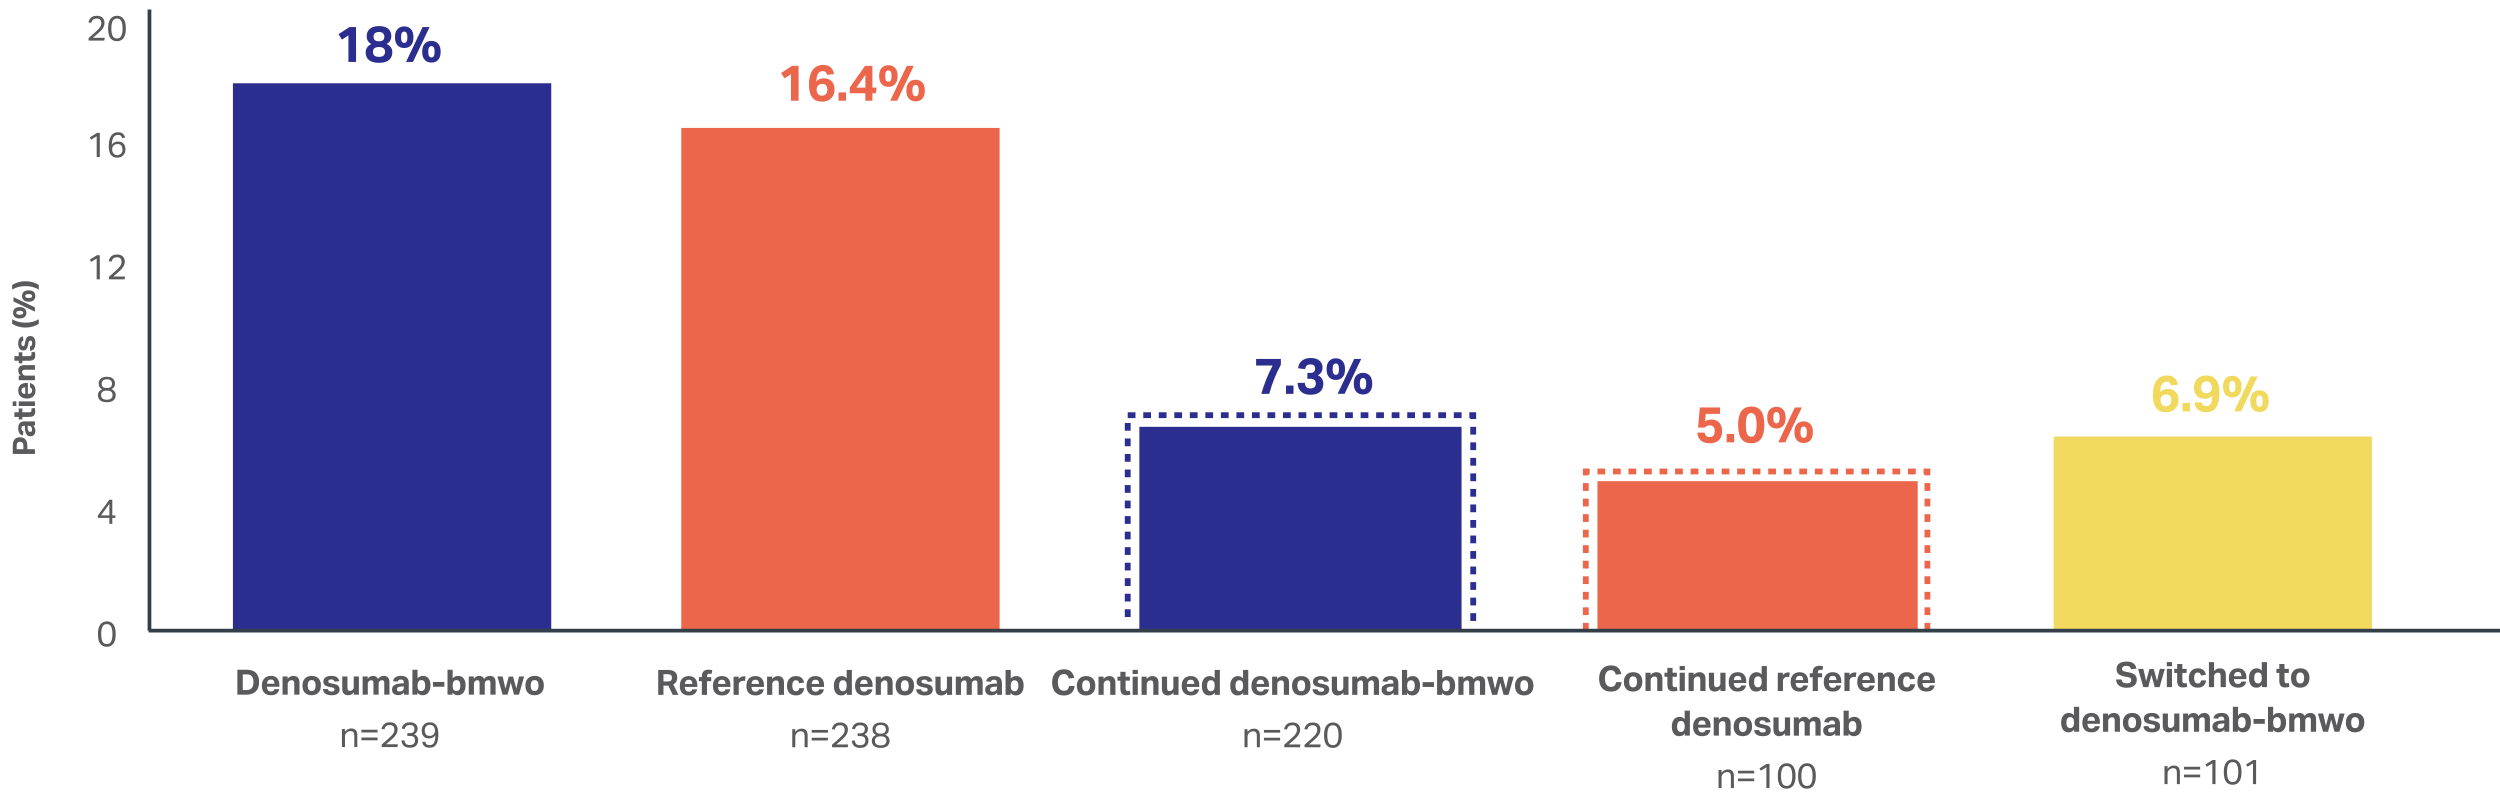<svg fill="none" height="415" viewBox="0 0 1288 415" width="1288" xmlns="http://www.w3.org/2000/svg"><path d="m0 0h164v282h-164z" fill="#2b2e8f" transform="matrix(1 0 0 -1 120 324.902)"/><path d="m0 0h164v259h-164z" fill="#eb664a" transform="matrix(1 0 0 -1 351 324.902)"/><g fill="#5a5a5c"><path d="m122.292 345.05h4.878c2.028 0 3.588.528 4.68 1.584s1.638 2.64 1.638 4.752c0 2.136-.576 3.756-1.728 4.86-1.14 1.104-2.742 1.656-4.806 1.656h-4.662zm8.298 6.372c0-1.284-.27-2.268-.81-2.952-.528-.684-1.374-1.026-2.538-1.026h-2.16v8.064h1.98c1.212 0 2.1-.354 2.664-1.062.576-.708.864-1.716.864-3.024zm4.325 1.872c0-1.08.192-1.998.576-2.754s.924-1.332 1.62-1.728 1.512-.594 2.448-.594c1.452 0 2.544.426 3.276 1.278.744.852 1.116 1.992 1.116 3.42v.882h-6.444c.108 1.644.786 2.466 2.034 2.466.564 0 .984-.108 1.26-.324s.462-.516.558-.9h2.502c-.18 1.008-.624 1.788-1.332 2.34-.708.54-1.692.81-2.952.81-1.5 0-2.652-.426-3.456-1.278s-1.206-2.058-1.206-3.618zm6.516-1.026c-.036-.708-.186-1.242-.45-1.602-.252-.372-.726-.558-1.422-.558-.684 0-1.176.192-1.476.576-.3.372-.486.9-.558 1.584zm4.138-3.762h2.61v1.188c.468-.564.948-.948 1.44-1.152.492-.216 1.002-.324 1.53-.324 1.032 0 1.812.294 2.34.882.528.576.792 1.41.792 2.502v6.3h-2.682v-5.796c0-.6-.114-1.026-.342-1.278-.216-.264-.552-.396-1.008-.396-.264 0-.528.048-.792.144-.252.096-.474.246-.666.45-.18.18-.318.372-.414.576s-.144.468-.144.792v5.508h-2.664zm10.254 4.734c0-1.572.426-2.802 1.278-3.69s2.022-1.332 3.51-1.332c1.5 0 2.658.432 3.474 1.296.828.864 1.242 2.082 1.242 3.654 0 1.56-.426 2.79-1.278 3.69-.84.888-2.01 1.332-3.51 1.332s-2.664-.432-3.492-1.296c-.816-.876-1.224-2.094-1.224-3.654zm2.718-.036c0 .876.162 1.566.486 2.07s.834.756 1.53.756c.708 0 1.224-.252 1.548-.756.336-.516.504-1.212.504-2.088s-.168-1.56-.504-2.052c-.324-.504-.84-.756-1.548-.756-.696 0-1.206.252-1.53.756-.324.492-.486 1.182-.486 2.07zm13.811 2.052c0-.276-.084-.504-.252-.684-.156-.18-.48-.312-.972-.396l-1.062-.18c-1.176-.204-2.046-.522-2.61-.954s-.846-1.08-.846-1.944c0-.912.366-1.62 1.098-2.124.744-.504 1.728-.756 2.952-.756 1.332 0 2.316.246 2.952.738s1.038 1.152 1.206 1.98l-2.484.27c-.108-.384-.282-.672-.522-.864-.24-.204-.624-.306-1.152-.306-.564 0-.96.096-1.188.288s-.342.42-.342.684c0 .276.09.498.27.666.18.156.528.282 1.044.378l1.17.198c1.236.228 2.1.564 2.592 1.008.504.444.756 1.104.756 1.98 0 .912-.348 1.632-1.044 2.16-.684.528-1.704.792-3.06.792-1.308 0-2.358-.252-3.15-.756s-1.23-1.308-1.314-2.412h2.556c.084.456.276.78.576.972.312.192.744.288 1.296.288.564 0 .96-.09 1.188-.27.228-.192.342-.444.342-.756zm3.981-.468v-6.282h2.664v5.814c0 .588.102 1.008.306 1.26s.528.378.972.378c.552 0 1.02-.192 1.404-.576.18-.18.318-.372.414-.576s.144-.456.144-.756v-5.544h2.664v9.396h-2.61v-1.206c-.78.996-1.758 1.494-2.934 1.494-1.008 0-1.764-.294-2.268-.882s-.756-1.428-.756-2.52zm10.491-6.282h2.61v1.206c.744-.996 1.656-1.494 2.736-1.494 1.248 0 2.1.522 2.556 1.566.78-1.044 1.776-1.566 2.988-1.566.936 0 1.656.27 2.16.81.516.54.774 1.356.774 2.448v6.426h-2.682v-5.994c0-.564-.096-.948-.288-1.152-.192-.216-.474-.324-.846-.324-.228 0-.45.042-.666.126-.216.072-.42.198-.612.378-.144.144-.264.312-.36.504-.084.192-.126.408-.126.648v5.814h-2.664v-5.976c0-.54-.102-.924-.306-1.152-.192-.228-.474-.342-.846-.342-.48 0-.9.186-1.26.558-.12.132-.234.3-.342.504s-.162.462-.162.774v5.634h-2.664zm15.136 6.804c0-.828.216-1.464.648-1.908.444-.456 1.026-.78 1.746-.972s1.5-.3 2.34-.324l1.35-.054v-.342c0-.576-.12-.99-.36-1.242s-.624-.378-1.152-.378c-.516 0-.906.096-1.17.288-.252.18-.42.45-.504.81l-2.394-.216c.168-.936.6-1.626 1.296-2.07.696-.456 1.644-.684 2.844-.684 1.416 0 2.436.318 3.06.954s.936 1.572.936 2.808v5.922h-2.466v-1.098c-.372.408-.798.732-1.278.972-.468.24-1.038.36-1.71.36-.948 0-1.716-.246-2.304-.738s-.882-1.188-.882-2.088zm2.538-.162c0 .348.102.624.306.828.216.192.558.288 1.026.288.672 0 1.206-.174 1.602-.522.408-.348.612-.834.612-1.458v-.648l-1.242.054c-.864.036-1.464.174-1.8.414s-.504.588-.504 1.044zm10.555 2.754h-2.592v-12.852h2.664v4.482c.696-.876 1.626-1.314 2.79-1.314 1.272 0 2.232.438 2.88 1.314s.972 2.064.972 3.564c0 1.572-.36 2.814-1.08 3.726-.708.912-1.686 1.368-2.934 1.368-.54 0-1.044-.108-1.512-.324-.456-.228-.852-.582-1.188-1.062zm.072-4.95v.45c0 .888.168 1.548.504 1.98.348.432.834.648 1.458.648.6 0 1.074-.216 1.422-.648.36-.444.54-1.176.54-2.196 0-1.032-.186-1.758-.558-2.178s-.822-.63-1.35-.63c-.624 0-1.116.228-1.476.684s-.54 1.086-.54 1.89zm7.977-1.62h5.832v2.466h-5.832zm10.047 6.57h-2.592v-12.852h2.664v4.482c.696-.876 1.626-1.314 2.79-1.314 1.272 0 2.232.438 2.88 1.314s.972 2.064.972 3.564c0 1.572-.36 2.814-1.08 3.726-.708.912-1.686 1.368-2.934 1.368-.54 0-1.044-.108-1.512-.324-.456-.228-.852-.582-1.188-1.062zm.072-4.95v.45c0 .888.168 1.548.504 1.98.348.432.834.648 1.458.648.6 0 1.074-.216 1.422-.648.36-.444.54-1.176.54-2.196 0-1.032-.186-1.758-.558-2.178s-.822-.63-1.35-.63c-.624 0-1.116.228-1.476.684s-.54 1.086-.54 1.89zm8.283-4.446h2.61v1.206c.744-.996 1.656-1.494 2.736-1.494 1.248 0 2.1.522 2.556 1.566.78-1.044 1.776-1.566 2.988-1.566.936 0 1.656.27 2.16.81.516.54.774 1.356.774 2.448v6.426h-2.682v-5.994c0-.564-.096-.948-.288-1.152-.192-.216-.474-.324-.846-.324-.228 0-.45.042-.666.126-.216.072-.42.198-.612.378-.144.144-.264.312-.36.504-.084.192-.126.408-.126.648v5.814h-2.664v-5.976c0-.54-.102-.924-.306-1.152-.192-.228-.474-.342-.846-.342-.48 0-.9.186-1.26.558-.12.132-.234.3-.342.504s-.162.462-.162.774v5.634h-2.664zm18.897 6.336 1.692-6.264h2.232l1.674 6.174 1.422-6.246h2.61l-2.682 9.396h-2.52l-1.692-6.246-1.638 6.246h-2.574l-2.664-9.396h2.7zm10.284-1.602c0-1.572.426-2.802 1.278-3.69s2.022-1.332 3.51-1.332c1.5 0 2.658.432 3.474 1.296.828.864 1.242 2.082 1.242 3.654 0 1.56-.426 2.79-1.278 3.69-.84.888-2.01 1.332-3.51 1.332s-2.664-.432-3.492-1.296c-.816-.876-1.224-2.094-1.224-3.654zm2.718-.036c0 .876.162 1.566.486 2.07s.834.756 1.53.756c.708 0 1.224-.252 1.548-.756.336-.516.504-1.212.504-2.088s-.168-1.56-.504-2.052c-.324-.504-.84-.756-1.548-.756-.696 0-1.206.252-1.53.756-.324.492-.486 1.182-.486 2.07zm-97.239 22.392h1.549v1.422c.48-.612.989-1.05 1.53-1.314.552-.264 1.128-.396 1.728-.396 1.056 0 1.836.294 2.34.882.516.576.774 1.416.774 2.52v6.192h-1.566v-5.886c0-.864-.162-1.47-.486-1.818-.312-.36-.786-.54-1.422-.54-.336 0-.678.06-1.027.18-.347.12-.659.312-.935.576-.3.264-.528.546-.684.846-.156.288-.234.666-.234 1.134v5.508h-1.567zm10.014 4.392h8.352v1.386h-8.352zm0-4.014h8.352v1.386h-8.352zm10.472 7.632 3.078-2.7c.768-.672 1.404-1.272 1.908-1.8.516-.528.9-1.044 1.152-1.548.264-.504.396-1.062.396-1.674 0-.756-.204-1.332-.612-1.728-.408-.408-.978-.612-1.71-.612-.588 0-1.068.084-1.44.252-.36.168-.648.42-.864.756-.204.324-.378.732-.522 1.224l-1.494-.234c.144-.576.366-1.122.666-1.638.312-.528.762-.954 1.35-1.278.588-.336 1.368-.504 2.34-.504 1.272 0 2.244.342 2.916 1.026.684.672 1.026 1.542 1.026 2.61 0 .72-.138 1.38-.414 1.98-.264.6-.678 1.212-1.242 1.836-.552.612-1.272 1.296-2.16 2.052-.312.264-.642.546-.99.846-.348.288-.738.618-1.17.99h6.102l-.234 1.44h-8.082zm17.169-2.196c0-.816-.228-1.398-.684-1.746-.444-.348-1.056-.522-1.836-.522h-1.422v-1.422h1.476c.684 0 1.218-.186 1.602-.558.396-.384.594-.93.594-1.638 0-.636-.204-1.128-.612-1.476-.396-.348-.99-.522-1.782-.522-.816 0-1.428.168-1.836.504-.396.336-.696.864-.9 1.584l-1.476-.234c.12-.564.33-1.092.63-1.584.312-.492.756-.894 1.332-1.206.588-.312 1.356-.468 2.304-.468.9 0 1.638.15 2.214.45.588.288 1.02.678 1.296 1.17.288.48.432 1.014.432 1.602 0 .708-.15 1.302-.45 1.782-.288.468-.732.852-1.332 1.152.708.288 1.23.696 1.566 1.224.336.516.504 1.128.504 1.836 0 .744-.156 1.41-.468 1.998-.3.588-.762 1.05-1.386 1.386-.612.336-1.392.504-2.34.504-.852 0-1.56-.114-2.124-.342s-1.008-.528-1.332-.9-.558-.774-.702-1.206c-.144-.444-.228-.882-.252-1.314h1.566c.096.804.348 1.404.756 1.8.42.384 1.104.576 2.052.576.852 0 1.5-.204 1.944-.612.444-.42.666-1.026.666-1.818zm10.472-2.61c-.756 1.104-1.836 1.656-3.24 1.656-.888 0-1.614-.18-2.178-.54-.552-.36-.96-.852-1.224-1.476s-.396-1.32-.396-2.088c0-.84.174-1.578.522-2.214.36-.636.858-1.128 1.494-1.476.648-.36 1.404-.54 2.268-.54.852 0 1.554.174 2.106.522.564.336 1.002.792 1.314 1.368.324.576.552 1.218.684 1.926.132.696.198 1.398.198 2.106 0 1.056-.066 2.022-.198 2.898s-.366 1.638-.702 2.286c-.324.636-.774 1.128-1.35 1.476-.564.348-1.284.522-2.16.522-1.152 0-2.058-.246-2.718-.738-.66-.504-1.044-1.278-1.152-2.322h1.53c.12.612.36 1.056.72 1.332.36.264.888.396 1.584.396.636 0 1.17-.162 1.602-.486s.756-.858.972-1.602.324-1.746.324-3.006zm-.198-2.412c0-.492-.09-.96-.27-1.404-.18-.456-.462-.828-.846-1.116-.372-.288-.852-.432-1.44-.432-.828 0-1.488.258-1.98.774-.48.504-.72 1.2-.72 2.088 0 .528.078 1.008.234 1.44s.42.774.792 1.026.876.378 1.512.378c.48 0 .924-.096 1.332-.288s.738-.492.99-.9c.264-.408.396-.93.396-1.566z"/><path d="m50.464 326.692c0-2.256.414-3.912 1.242-4.968.84-1.068 1.962-1.602 3.366-1.602 1.428 0 2.538.534 3.33 1.602.804 1.056 1.206 2.712 1.206 4.968 0 2.244-.408 3.894-1.224 4.95-.804 1.056-1.932 1.584-3.384 1.584-1.428 0-2.544-.528-3.348-1.584-.792-1.056-1.188-2.706-1.188-4.95zm1.674 0c0 1.596.21 2.85.63 3.762.432.912 1.188 1.368 2.268 1.368 1.068 0 1.818-.456 2.25-1.368s.648-2.166.648-3.762c0-1.608-.216-2.868-.648-3.78s-1.182-1.368-2.25-1.368c-1.08 0-1.836.456-2.268 1.368-.42.912-.63 2.172-.63 3.78z"/><path d="m6.576 233.859v-4.112c0-1.099.155-1.974.464-2.624.299-.651.725-1.12 1.28-1.408.544-.288 1.189-.432 1.936-.432.768 0 1.44.149 2.016.448.565.288 1.008.757 1.328 1.408.309.65.464 1.514.464 2.592v1.696h3.936v2.432zm3.712-6.224c-.587 0-1.013.149-1.28.448-.277.298-.416.853-.416 1.664v1.68h3.456v-1.696c0-.822-.149-1.376-.448-1.664-.309-.288-.747-.432-1.312-.432zm5.408-2.867c-.736 0-1.301-.192-1.696-.576-.405-.394-.693-.912-.864-1.552s-.267-1.333-.288-2.08l-.048-1.2h-.304c-.512 0-.88.107-1.104.32-.224.214-.336.555-.336 1.024 0 .459.085.806.256 1.04.16.224.4.374.72.448l-.192 2.128c-.832-.149-1.445-.533-1.84-1.152-.405-.618-.608-1.461-.608-2.528 0-1.258.283-2.165.848-2.72.565-.554 1.397-.832 2.496-.832h5.264v2.192h-.976c.363.331.651.71.864 1.136.213.416.32.923.32 1.52 0 .843-.219 1.526-.656 2.048-.437.523-1.056.784-1.856.784zm-.144-2.256c.309 0 .555-.09.736-.272.171-.192.256-.496.256-.912 0-.597-.155-1.072-.464-1.424-.309-.362-.741-.544-1.296-.544h-.576l.048 1.104c.032.768.155 1.302.368 1.6.213.299.523.448.928.448zm-.528-7.719h-3.52v1.328h-1.856v-1.328h-2.224v-2.384h2.224v-1.968h1.856v1.968h3.616c.352 0 .629-.08.832-.24.192-.16.288-.41.288-.752 0-.181-.011-.346-.032-.496-.032-.16-.069-.309-.112-.448l1.76-.32c.096.299.171.598.224.896.053.299.08.635.08 1.008 0 1.035-.267 1.75-.8 2.144-.533.395-1.312.592-2.336.592zm-5.376-5.621v-2.368h8.352v2.368zm-3.104.016v-2.4h1.904v2.4zm7.36-3.85c-.96 0-1.776-.17-2.448-.512-.672-.341-1.184-.821-1.536-1.44-.352-.618-.528-1.344-.528-2.176 0-1.29.379-2.261 1.136-2.912.757-.661 1.771-.992 3.04-.992h.784v5.728c1.461-.096 2.192-.698 2.192-1.808 0-.501-.096-.874-.288-1.12-.192-.245-.459-.41-.8-.496v-2.224c.896.16 1.589.555 2.08 1.184.48.63.72 1.504.72 2.624 0 1.334-.379 2.358-1.136 3.072-.757.715-1.829 1.072-3.216 1.072zm-.912-5.792c-.629.032-1.104.166-1.424.4-.331.224-.496.646-.496 1.264 0 .608.171 1.046.512 1.312.331.267.8.432 1.408.496zm-3.344-3.678v-2.32h1.056c-.501-.416-.843-.843-1.024-1.28-.192-.438-.288-.891-.288-1.36 0-.918.261-1.611.784-2.08.512-.47 1.253-.704 2.224-.704h5.6v2.384h-5.152c-.533 0-.912.101-1.136.304-.235.192-.352.49-.352.896 0 .234.043.469.128.704.085.224.219.421.4.592.16.16.331.282.512.368.181.085.416.128.704.128h4.896v2.368zm5.376-10.011h-3.52v1.328h-1.856v-1.328h-2.224v-2.384h2.224v-1.968h1.856v1.968h3.616c.352 0 .629-.08.832-.24.192-.16.288-.411.288-.752 0-.181-.011-.347-.032-.496-.032-.16-.069-.309-.112-.448l1.76-.32c.096.299.171.597.224.896s.08.635.08 1.008c0 1.035-.267 1.749-.8 2.144s-1.312.592-2.336.592zm.624-10.39c-.245 0-.448.075-.608.224-.16.139-.277.427-.352.864l-.16.944c-.181 1.045-.464 1.819-.848 2.32s-.96.752-1.728.752c-.811 0-1.44-.325-1.888-.976-.448-.661-.672-1.536-.672-2.624 0-1.184.219-2.059.656-2.624.437-.565 1.024-.923 1.76-1.072l.24 2.208c-.341.096-.597.251-.768.464-.181.213-.272.555-.272 1.024 0 .501.085.853.256 1.056s.373.304.608.304c.245 0 .443-.08.592-.24.139-.16.251-.469.336-.928l.176-1.04c.203-1.099.501-1.867.896-2.304.395-.448.981-.672 1.76-.672.811 0 1.451.309 1.92.928.469.608.704 1.515.704 2.72 0 1.163-.224 2.096-.672 2.8s-1.163 1.093-2.144 1.168v-2.272c.405-.075.693-.245.864-.512.171-.277.256-.661.256-1.152 0-.501-.08-.853-.24-1.056-.171-.203-.395-.304-.672-.304zm-2.528-6.703c-1.259 0-2.475-.166-3.648-.496-1.184-.331-2.256-.811-3.216-1.44v-2.336c1.109.618 2.229 1.066 3.36 1.344 1.12.277 2.288.416 3.504.416s2.389-.139 3.52-.416c1.12-.278 2.235-.726 3.344-1.344v2.336c-.96.629-2.027 1.109-3.2 1.44-1.184.33-2.405.496-3.664.496zm-6.176-13.446v-2.224l11.056 5.264v2.208zm7.84.128c-1.141 0-2-.266-2.576-.8-.576-.544-.864-1.253-.864-2.128 0-.885.288-1.594.864-2.128.576-.533 1.435-.8 2.576-.8 1.131 0 1.984.262 2.56.784.576.523.864 1.238.864 2.144 0 .886-.288 1.595-.864 2.128-.576.534-1.429.8-2.56.8zm0-1.92c.64 0 1.099-.085 1.376-.256.277-.17.416-.421.416-.752 0-.341-.139-.592-.416-.752-.277-.17-.736-.256-1.376-.256-.629 0-1.083.086-1.36.256-.288.16-.432.411-.432.752 0 .331.139.582.416.752.277.171.736.256 1.376.256zm-4.608 10.544c-1.141 0-2-.266-2.576-.8-.576-.544-.864-1.253-.864-2.128 0-.885.288-1.594.864-2.128.576-.533 1.435-.8 2.576-.8 1.131 0 1.984.262 2.56.784.576.523.864 1.238.864 2.144 0 .886-.288 1.595-.864 2.128-.576.534-1.429.8-2.56.8zm0-1.92c.64 0 1.099-.085 1.376-.256.277-.17.416-.421.416-.752 0-.341-.139-.592-.416-.752-.277-.17-.736-.256-1.376-.256-.629 0-1.083.086-1.36.256-.288.16-.432.411-.432.752 0 .331.139.582.416.752.277.171.736.256 1.376.256zm2.944-14.748c-1.216 0-2.384.139-3.504.416-1.131.278-2.251.726-3.36 1.344v-2.336c.96-.629 2.032-1.109 3.216-1.44 1.173-.33 2.389-.496 3.648-.496s2.48.166 3.664.496c1.173.331 2.24.811 3.2 1.44v2.336c-1.109-.618-2.224-1.066-3.344-1.344-1.131-.277-2.304-.416-3.52-.416z"/><path d="m56.35 266.806h-5.94v-1.17l5.922-8.172h1.53v8.064h1.71l-.216 1.278h-1.494v3.096h-1.512zm0-7.272-4.302 5.994h4.302z"/><path d="m50.446 203.536c0-.552.12-1.026.36-1.422.24-.408.534-.738.882-.99.348-.264.69-.456 1.026-.576-.528-.204-.978-.546-1.35-1.026-.36-.492-.54-1.134-.54-1.926 0-.648.15-1.236.45-1.764s.762-.942 1.386-1.242c.624-.312 1.416-.468 2.376-.468.984 0 1.782.156 2.394.468.612.3 1.062.714 1.35 1.242.3.516.45 1.104.45 1.764 0 .792-.18 1.422-.54 1.89s-.804.804-1.332 1.008c.348.12.696.312 1.044.576.348.252.636.588.864 1.008.228.408.342.894.342 1.458 0 1.116-.378 2.01-1.134 2.682s-1.902 1.008-3.438 1.008c-1.548 0-2.7-.336-3.456-1.008s-1.134-1.566-1.134-2.682zm1.62.018c0 .708.234 1.284.702 1.728.48.432 1.242.648 2.286.648 1.032 0 1.782-.216 2.25-.648.468-.444.702-1.026.702-1.746 0-.684-.216-1.236-.648-1.656s-1.2-.63-2.304-.63c-1.116 0-1.896.216-2.34.648-.432.42-.648.972-.648 1.656zm.288-5.886c0 .744.21 1.302.63 1.674.432.372 1.116.558 2.052.558s1.614-.186 2.034-.558c.432-.372.648-.936.648-1.692 0-.612-.204-1.14-.612-1.584s-1.098-.666-2.07-.666c-.648 0-1.17.108-1.566.324-.384.204-.666.48-.846.828-.18.336-.27.708-.27 1.116z"/><path d="m49.809 133.21-2.862 1.728-.684-1.17 3.708-2.304h1.458v12.438h-1.62zm6.296 9.396 3.078-2.7c.768-.672 1.404-1.272 1.908-1.8.516-.528.9-1.044 1.152-1.548.264-.504.396-1.062.396-1.674 0-.756-.204-1.332-.612-1.728-.408-.408-.978-.612-1.71-.612-.588 0-1.068.084-1.44.252-.36.168-.648.42-.864.756-.204.324-.378.732-.522 1.224l-1.494-.234c.144-.576.366-1.122.666-1.638.312-.528.762-.954 1.35-1.278.588-.336 1.368-.504 2.34-.504 1.272 0 2.244.342 2.916 1.026.684.672 1.026 1.542 1.026 2.61 0 .72-.138 1.38-.414 1.98-.264.6-.678 1.212-1.242 1.836-.552.612-1.272 1.296-2.16 2.052-.312.264-.642.546-.99.846-.348.288-.738.618-1.17.99h6.102l-.234 1.44h-8.082z"/><path d="m49.809 70.21-2.862 1.728-.684-1.17 3.708-2.304h1.458v12.438h-1.62zm6.224 5.292c0-1.452.126-2.652.378-3.6.264-.96.618-1.716 1.062-2.268s.942-.942 1.494-1.17c.564-.228 1.152-.342 1.764-.342 1.14 0 1.992.246 2.556.738.564.48.942 1.176 1.134 2.088l-1.44.252c-.192-.588-.444-1.02-.756-1.296-.3-.276-.804-.414-1.512-.414-.6 0-1.128.162-1.584.486-.444.312-.804.84-1.08 1.584-.264.732-.42 1.728-.468 2.988.384-.576.846-.99 1.386-1.242.54-.264 1.17-.396 1.89-.396.888 0 1.608.18 2.16.54.564.36.972.852 1.224 1.476.264.612.396 1.302.396 2.07 0 .84-.174 1.578-.522 2.214s-.84 1.134-1.476 1.494c-.636.348-1.392.522-2.268.522s-1.596-.168-2.16-.504-1.008-.78-1.332-1.332c-.312-.564-.534-1.182-.666-1.854-.12-.672-.18-1.35-.18-2.034zm1.746 1.512c0 .516.102.996.306 1.44s.498.798.882 1.062c.396.264.864.396 1.404.396.828 0 1.488-.252 1.98-.756s.738-1.206.738-2.106c0-.54-.084-1.02-.252-1.44-.156-.432-.42-.774-.792-1.026s-.87-.378-1.494-.378c-.864 0-1.542.258-2.034.774-.492.504-.738 1.182-.738 2.034z"/><path d="m45.651 19.606 3.078-2.7c.768-.672 1.404-1.272 1.908-1.8.516-.528.9-1.044 1.152-1.548.264-.504.396-1.062.396-1.674 0-.756-.204-1.332-.612-1.728-.408-.408-.978-.612-1.71-.612-.588 0-1.068.084-1.44.252-.36.168-.648.42-.864.756-.204.324-.378.732-.522 1.224l-1.494-.234c.144-.576.366-1.122.666-1.638.312-.528.762-.954 1.35-1.278.588-.336 1.368-.504 2.34-.504 1.272 0 2.244.342 2.916 1.026.684.672 1.026 1.542 1.026 2.61 0 .72-.138 1.38-.414 1.98-.264.6-.678 1.212-1.242 1.836-.552.612-1.272 1.296-2.16 2.052-.312.264-.642.546-.99.846-.348.288-.738.618-1.17.99h6.102l-.234 1.44h-8.082zm10.04-4.914c0-2.256.414-3.912 1.242-4.968.84-1.068 1.962-1.602 3.366-1.602 1.428 0 2.538.534 3.33 1.602.804 1.056 1.206 2.712 1.206 4.968 0 2.244-.408 3.894-1.224 4.95-.804 1.056-1.932 1.584-3.384 1.584-1.428 0-2.544-.528-3.348-1.584-.792-1.056-1.188-2.706-1.188-4.95zm1.674 0c0 1.596.21 2.85.63 3.762.432.912 1.188 1.368 2.268 1.368 1.068 0 1.818-.456 2.25-1.368s.648-2.166.648-3.762c0-1.608-.216-2.868-.648-3.78s-1.182-1.368-2.25-1.368c-1.08 0-1.836.456-2.268 1.368-.42.912-.63 2.172-.63 3.78z"/></g><path d="m407.506 38.226-3.328 2.184-1.768-2.782 5.668-3.692h3.354v17.966h-3.926zm9.277 5.59c0-2.479.312-4.472.936-5.98.624-1.525 1.473-2.635 2.548-3.328 1.075-.711 2.297-1.066 3.666-1.066 1.699 0 3.016.407 3.952 1.222.953.815 1.56 1.976 1.82 3.484l-3.588.416c-.173-.659-.433-1.144-.78-1.456-.329-.312-.849-.468-1.56-.468-.971 0-1.733.416-2.288 1.248-.555.815-.867 2.175-.936 4.082.971-1.075 2.279-1.612 3.926-1.612 1.213 0 2.219.251 3.016.754.815.485 1.43 1.161 1.846 2.028.416.867.624 1.863.624 2.99 0 1.248-.269 2.34-.806 3.276s-1.291 1.664-2.262 2.184-2.115.78-3.432.78c-1.629 0-2.938-.373-3.926-1.118-.971-.745-1.673-1.759-2.106-3.042-.433-1.3-.65-2.765-.65-4.394zm3.952 2.366c0 .884.234 1.629.702 2.236.485.589 1.153.884 2.002.884.867 0 1.551-.269 2.054-.806.503-.555.754-1.317.754-2.288 0-.884-.208-1.603-.624-2.158-.399-.555-1.066-.832-2.002-.832-.901 0-1.612.269-2.132.806-.503.52-.754 1.239-.754 2.158zm11.305 1.43h3.848v4.29h-3.848zm13.803.442h-8.06v-2.964l7.878-11.154h3.796v11.18h2.158l-.364 2.938h-1.794v3.848h-3.614zm0-9.464-4.602 6.526h4.602zm21.314-4.654h3.614l-8.554 17.966h-3.588zm-.208 12.74c0-1.855.434-3.25 1.3-4.186.884-.936 2.037-1.404 3.458-1.404 1.439 0 2.592.468 3.458 1.404.867.936 1.3 2.331 1.3 4.186 0 1.837-.424 3.224-1.274 4.16-.849.936-2.01 1.404-3.484 1.404-1.438 0-2.591-.468-3.458-1.404-.866-.936-1.3-2.323-1.3-4.16zm3.12 0c0 1.04.139 1.785.416 2.236.278.451.685.676 1.222.676.555 0 .962-.225 1.222-.676.278-.451.416-1.196.416-2.236 0-1.023-.138-1.759-.416-2.21-.26-.468-.667-.702-1.222-.702-.537 0-.944.225-1.222.676-.277.451-.416 1.196-.416 2.236zm-17.134-7.488c0-1.855.434-3.25 1.3-4.186.884-.936 2.037-1.404 3.458-1.404 1.439 0 2.592.468 3.458 1.404.867.936 1.3 2.331 1.3 4.186 0 1.837-.424 3.224-1.274 4.16-.849.936-2.01 1.404-3.484 1.404-1.438 0-2.591-.468-3.458-1.404-.866-.936-1.3-2.323-1.3-4.16zm3.12 0c0 1.04.139 1.785.416 2.236.278.451.685.676 1.222.676.555 0 .962-.225 1.222-.676.278-.451.416-1.196.416-2.236 0-1.023-.138-1.759-.416-2.21-.26-.468-.667-.702-1.222-.702-.537 0-.944.225-1.222.676-.277.451-.416 1.196-.416 2.236z" fill="#eb664a"/><path d="m179.506 18.226-3.328 2.184-1.768-2.782 5.668-3.692h3.354v17.966h-3.926zm8.887 8.814c0-1.144.294-2.071.884-2.782.589-.728 1.282-1.257 2.08-1.586-.746-.347-1.344-.858-1.794-1.534-.434-.676-.65-1.534-.65-2.574 0-1.525.537-2.756 1.612-3.692 1.074-.953 2.66-1.43 4.758-1.43 2.114 0 3.692.468 4.732 1.404 1.057.919 1.586 2.149 1.586 3.692 0 1.023-.226 1.881-.676 2.574-.434.676-1.023 1.179-1.768 1.508.814.347 1.508.875 2.08 1.586.589.711.884 1.638.884 2.782 0 1.681-.581 2.999-1.742 3.952-1.162.953-2.878 1.43-5.148 1.43-2.271 0-3.978-.468-5.122-1.404s-1.716-2.245-1.716-3.926zm3.744-.312c0 .797.251 1.43.754 1.898.52.451 1.317.676 2.392.676 1.074 0 1.854-.225 2.34-.676.502-.468.754-1.101.754-1.898 0-.78-.243-1.387-.728-1.82-.468-.451-1.266-.676-2.392-.676-1.127 0-1.933.225-2.418.676-.468.451-.702 1.057-.702 1.82zm.312-7.826c0 1.577.927 2.366 2.782 2.366.97 0 1.672-.199 2.106-.598.45-.399.676-.997.676-1.794 0-.693-.217-1.265-.65-1.716-.434-.451-1.144-.676-2.132-.676-.971 0-1.682.225-2.132.676-.434.451-.65 1.031-.65 1.742zm25.266-4.966h3.614l-8.554 17.966h-3.588zm-.208 12.74c0-1.855.434-3.25 1.3-4.186.884-.936 2.037-1.404 3.458-1.404 1.439 0 2.592.468 3.458 1.404.867.936 1.3 2.331 1.3 4.186 0 1.837-.424 3.224-1.274 4.16-.849.936-2.01 1.404-3.484 1.404-1.438 0-2.591-.468-3.458-1.404-.866-.936-1.3-2.323-1.3-4.16zm3.12 0c0 1.04.139 1.785.416 2.236.278.451.685.676 1.222.676.555 0 .962-.225 1.222-.676.278-.451.416-1.196.416-2.236 0-1.023-.138-1.759-.416-2.21-.26-.468-.667-.702-1.222-.702-.537 0-.944.225-1.222.676-.277.451-.416 1.196-.416 2.236zm-17.134-7.488c0-1.855.434-3.25 1.3-4.186.884-.936 2.037-1.404 3.458-1.404 1.439 0 2.592.468 3.458 1.404.867.936 1.3 2.331 1.3 4.186 0 1.837-.424 3.224-1.274 4.16-.849.936-2.01 1.404-3.484 1.404-1.438 0-2.591-.468-3.458-1.404-.866-.936-1.3-2.323-1.3-4.16zm3.12 0c0 1.04.139 1.785.416 2.236.278.451.685.676 1.222.676.555 0 .962-.225 1.222-.676.278-.451.416-1.196.416-2.236 0-1.023-.138-1.759-.416-2.21-.26-.468-.667-.702-1.222-.702-.537 0-.944.225-1.222.676-.277.451-.416 1.196-.416 2.236z" fill="#2b2e8f"/><path d="m0 0h166v105h-166z" fill="#2b2e8f" transform="matrix(1 0 0 -1 587 324.902)"/><path d="m759 319.902v-106h-88.038-89.962v106" stroke="#2b2e8f" stroke-dasharray="4 4" stroke-width="3"/><path d="m0 0h165v77h-165z" fill="#eb664a" transform="matrix(1 0 0 -1 823 324.902)"/><path d="m993 324.902v-82h-87.049-88.951v82" stroke="#eb664a" stroke-dasharray="4 4" stroke-width="3"/><path d="m883.419 222.078c0-.918-.199-1.629-.598-2.132-.399-.502-1.057-.754-1.976-.754-.589 0-1.092.087-1.508.26-.399.174-.771.46-1.118.858h-3.38l.91-10.374h10.426v3.276h-7.358l-.338 3.874c.884-.606 1.985-.91 3.302-.91 1.213 0 2.219.26 3.016.78.815.503 1.421 1.196 1.82 2.08.416.884.624 1.907.624 3.068 0 2.028-.555 3.58-1.664 4.654-1.109 1.075-2.661 1.612-4.654 1.612-1.959 0-3.493-.468-4.602-1.404s-1.733-2.296-1.872-4.082h3.77c.139.78.407 1.352.806 1.716s1.005.546 1.82.546c.832 0 1.465-.242 1.898-.728.451-.502.676-1.282.676-2.34zm6.157 1.534h3.848v4.29h-3.848zm5.899-4.654c0-3.258.58-5.659 1.742-7.202 1.178-1.542 2.868-2.314 5.07-2.314 2.218 0 3.891.763 5.018 2.288 1.126 1.526 1.69 3.909 1.69 7.15 0 3.259-.581 5.66-1.742 7.202-1.144 1.526-2.834 2.288-5.07 2.288-2.202 0-3.874-.754-5.018-2.262-1.127-1.525-1.69-3.908-1.69-7.15zm4.004-.026c0 2.098.199 3.632.598 4.602.398.971 1.118 1.456 2.158 1.456 1.022 0 1.733-.485 2.132-1.456.416-.988.624-2.522.624-4.602 0-2.097-.208-3.64-.624-4.628-.399-.988-1.11-1.482-2.132-1.482-1.04 0-1.76.494-2.158 1.482-.399.971-.598 2.514-.598 4.628zm25.214-8.996h3.614l-8.554 17.966h-3.588zm-.208 12.74c0-1.854.434-3.25 1.3-4.186.884-.936 2.037-1.404 3.458-1.404 1.439 0 2.592.468 3.458 1.404.867.936 1.3 2.332 1.3 4.186 0 1.838-.424 3.224-1.274 4.16-.849.936-2.01 1.404-3.484 1.404-1.438 0-2.591-.468-3.458-1.404-.866-.936-1.3-2.322-1.3-4.16zm3.12 0c0 1.04.139 1.786.416 2.236.278.451.685.676 1.222.676.555 0 .962-.225 1.222-.676.278-.45.416-1.196.416-2.236 0-1.022-.138-1.759-.416-2.21-.26-.468-.667-.702-1.222-.702-.537 0-.944.226-1.222.676-.277.451-.416 1.196-.416 2.236zm-17.134-7.488c0-1.854.434-3.25 1.3-4.186.884-.936 2.037-1.404 3.458-1.404 1.439 0 2.592.468 3.458 1.404.867.936 1.3 2.332 1.3 4.186 0 1.838-.424 3.224-1.274 4.16-.849.936-2.01 1.404-3.484 1.404-1.438 0-2.591-.468-3.458-1.404-.866-.936-1.3-2.322-1.3-4.16zm3.12 0c0 1.04.139 1.786.416 2.236.278.451.685.676 1.222.676.555 0 .962-.225 1.222-.676.278-.45.416-1.196.416-2.236 0-1.022-.138-1.759-.416-2.21-.26-.468-.667-.702-1.222-.702-.537 0-.944.226-1.222.676-.277.451-.416 1.196-.416 2.236z" fill="#eb664a"/><path d="m0 0h164v100h-164z" fill="#f1d95e" transform="matrix(1 0 0 -1 1058 324.902)"/><path d="m1109.17 203.816c0-2.478.31-4.472.94-5.98.62-1.525 1.47-2.634 2.54-3.328 1.08-.71 2.3-1.066 3.67-1.066 1.7 0 3.02.408 3.95 1.222.96.815 1.56 1.976 1.82 3.484l-3.59.416c-.17-.658-.43-1.144-.78-1.456-.33-.312-.85-.468-1.56-.468-.97 0-1.73.416-2.28 1.248-.56.815-.87 2.176-.94 4.082.97-1.074 2.28-1.612 3.93-1.612 1.21 0 2.21.252 3.01.754.82.486 1.43 1.162 1.85 2.028.41.867.62 1.864.62 2.99 0 1.248-.27 2.34-.8 3.276-.54.936-1.3 1.664-2.27 2.184s-2.11.78-3.43.78c-1.63 0-2.94-.372-3.92-1.118-.97-.745-1.68-1.759-2.11-3.042-.43-1.3-.65-2.764-.65-4.394zm3.95 2.366c0 .884.24 1.63.7 2.236.49.59 1.16.884 2.01.884.86 0 1.55-.268 2.05-.806.5-.554.75-1.317.75-2.288 0-.884-.2-1.603-.62-2.158-.4-.554-1.07-.832-2-.832-.9 0-1.61.269-2.13.806-.51.52-.76 1.24-.76 2.158zm11.31 1.43h3.84v4.29h-3.84zm15.28-3.718c-.97 1.058-2.27 1.586-3.9 1.586-1.8 0-3.17-.537-4.11-1.612-.91-1.092-1.37-2.496-1.37-4.212 0-1.248.26-2.34.78-3.276.53-.936 1.29-1.655 2.26-2.158.97-.52 2.11-.78 3.43-.78 1.61 0 2.9.39 3.87 1.17.99.763 1.7 1.812 2.14 3.146.43 1.318.65 2.826.65 4.524 0 1.959-.21 3.701-.63 5.226-.41 1.508-1.12 2.696-2.1 3.562-.99.867-2.34 1.3-4.06 1.3-1.77 0-3.18-.424-4.24-1.274-1.04-.866-1.64-2.114-1.79-3.744h3.66c.23 1.231 1.04 1.846 2.42 1.846 1.01 0 1.75-.398 2.24-1.196.5-.797.75-2.166.75-4.108zm-.18-4.238c0-.849-.23-1.586-.68-2.21-.43-.624-1.1-.936-2-.936-.86 0-1.55.278-2.05.832-.5.538-.76 1.292-.76 2.262 0 .867.2 1.586.6 2.158.42.555 1.1.832 2.06.832.79 0 1.46-.234 2-.702.55-.485.83-1.23.83-2.236zm20.01-5.72h3.62l-8.56 17.966h-3.58zm-.2 12.74c0-1.854.43-3.25 1.3-4.186.88-.936 2.03-1.404 3.45-1.404 1.44 0 2.6.468 3.46 1.404.87.936 1.3 2.332 1.3 4.186 0 1.838-.42 3.224-1.27 4.16s-2.01 1.404-3.49 1.404c-1.43 0-2.59-.468-3.45-1.404-.87-.936-1.3-2.322-1.3-4.16zm3.12 0c0 1.04.14 1.786.41 2.236.28.451.69.676 1.22.676.56 0 .97-.225 1.23-.676.27-.45.41-1.196.41-2.236 0-1.022-.14-1.759-.41-2.21-.26-.468-.67-.702-1.23-.702-.53 0-.94.226-1.22.676-.27.451-.41 1.196-.41 2.236zm-17.14-7.488c0-1.854.44-3.25 1.3-4.186.89-.936 2.04-1.404 3.46-1.404 1.44 0 2.59.468 3.46 1.404s1.3 2.332 1.3 4.186c0 1.838-.43 3.224-1.28 4.16-.84.936-2.01 1.404-3.48 1.404-1.44 0-2.59-.468-3.46-1.404-.86-.936-1.3-2.322-1.3-4.16zm3.12 0c0 1.04.14 1.786.42 2.236.28.451.68.676 1.22.676.56 0 .96-.225 1.22-.676.28-.45.42-1.196.42-2.236 0-1.022-.14-1.759-.42-2.21-.26-.468-.66-.702-1.22-.702-.54 0-.94.226-1.22.676-.28.451-.42 1.196-.42 2.236z" fill="#f1d95e"/><path d="m647.141 184.936h12.766v2.964c-1.283 2.375-2.418 4.784-3.406 7.228-.971 2.427-1.829 5.018-2.574 7.774h-4.108c.676-2.392 1.499-4.818 2.47-7.28.97-2.461 2.097-4.896 3.38-7.306h-8.528zm15.412 13.676h3.848v4.29h-3.848zm6.003-1.352h3.692c.087.954.356 1.673.806 2.158.451.468 1.162.702 2.132.702.867 0 1.534-.216 2.002-.65.468-.45.702-1.083.702-1.898 0-.849-.242-1.464-.728-1.846-.468-.381-1.126-.572-1.976-.572h-1.638v-3.042h1.69c.746 0 1.318-.19 1.716-.572.399-.381.598-.944.598-1.69 0-1.404-.806-2.106-2.418-2.106-.814 0-1.438.191-1.872.572-.416.382-.719.997-.91 1.846l-3.614-.416c.139-1.022.46-1.932.962-2.73.52-.797 1.248-1.421 2.184-1.872.936-.468 2.098-.702 3.484-.702 1.942 0 3.424.46 4.446 1.378 1.04.902 1.56 2.054 1.56 3.458 0 1.942-.814 3.294-2.444 4.056.954.416 1.664.997 2.132 1.742.486.746.728 1.638.728 2.678 0 1.682-.554 3.042-1.664 4.082-1.109 1.023-2.721 1.534-4.836 1.534-1.594 0-2.886-.268-3.874-.806-.988-.554-1.716-1.291-2.184-2.21-.45-.936-.676-1.967-.676-3.094zm29.115-12.324h3.614l-8.554 17.966h-3.588zm-.208 12.74c0-1.854.433-3.25 1.3-4.186.884-.936 2.037-1.404 3.458-1.404 1.439 0 2.591.468 3.458 1.404s1.3 2.332 1.3 4.186c0 1.838-.425 3.224-1.274 4.16s-2.011 1.404-3.484 1.404c-1.439 0-2.591-.468-3.458-1.404s-1.3-2.322-1.3-4.16zm3.12 0c0 1.04.139 1.786.416 2.236.277.451.685.676 1.222.676.555 0 .962-.225 1.222-.676.277-.45.416-1.196.416-2.236 0-1.022-.139-1.759-.416-2.21-.26-.468-.667-.702-1.222-.702-.537 0-.945.226-1.222.676-.277.451-.416 1.196-.416 2.236zm-17.134-7.488c0-1.854.433-3.25 1.3-4.186.884-.936 2.037-1.404 3.458-1.404 1.439 0 2.591.468 3.458 1.404s1.3 2.332 1.3 4.186c0 1.838-.425 3.224-1.274 4.16s-2.011 1.404-3.484 1.404c-1.439 0-2.591-.468-3.458-1.404s-1.3-2.322-1.3-4.16zm3.12 0c0 1.04.139 1.786.416 2.236.277.451.685.676 1.222.676.555 0 .962-.225 1.222-.676.277-.45.416-1.196.416-2.236 0-1.022-.139-1.759-.416-2.21-.26-.468-.667-.702-1.222-.702-.537 0-.945.226-1.222.676-.277.451-.416 1.196-.416 2.236z" fill="#2b2e8f"/><path d="m339.116 345.148h4.842c1.212 0 2.178.168 2.898.504.732.336 1.26.804 1.584 1.404.324.588.486 1.26.486 2.016 0 .816-.168 1.524-.504 2.124s-.852 1.08-1.548 1.44l2.682 5.364h-2.97l-2.25-4.752c-.096 0-.192.006-.288.018-.096 0-.192 0-.288 0h-1.944v4.734h-2.7zm7.074 4.014c0-.6-.174-1.05-.522-1.35-.348-.312-.978-.468-1.89-.468h-1.962v3.744h2.07c.888 0 1.494-.162 1.818-.486.324-.336.486-.816.486-1.44zm4.02 4.23c0-1.08.192-1.998.576-2.754s.924-1.332 1.62-1.728 1.512-.594 2.448-.594c1.452 0 2.544.426 3.276 1.278.744.852 1.116 1.992 1.116 3.42v.882h-6.444c.108 1.644.786 2.466 2.034 2.466.564 0 .984-.108 1.26-.324s.462-.516.558-.9h2.502c-.18 1.008-.624 1.788-1.332 2.34-.708.54-1.692.81-2.952.81-1.5 0-2.652-.426-3.456-1.278s-1.206-2.058-1.206-3.618zm6.516-1.026c-.036-.708-.186-1.242-.45-1.602-.252-.372-.726-.558-1.422-.558-.684 0-1.176.192-1.476.576-.3.372-.486.9-.558 1.584zm4.858-1.422h-1.494v-2.088h1.494v-.486c0-1.116.306-1.956.918-2.52.624-.564 1.44-.846 2.448-.846.312 0 .642.024.99.072.36.048.708.12 1.044.216l-.36 1.926c-.192-.06-.378-.096-.558-.108-.168-.024-.33-.036-.486-.036-.408 0-.732.096-.972.288-.228.192-.342.522-.342.99v.504h2.16v2.088h-2.16v7.056h-2.682zm5.702 2.448c0-1.08.192-1.998.576-2.754s.924-1.332 1.62-1.728 1.512-.594 2.448-.594c1.452 0 2.544.426 3.276 1.278.744.852 1.116 1.992 1.116 3.42v.882h-6.444c.108 1.644.786 2.466 2.034 2.466.564 0 .984-.108 1.26-.324s.462-.516.558-.9h2.502c-.18 1.008-.624 1.788-1.332 2.34-.708.54-1.692.81-2.952.81-1.5 0-2.652-.426-3.456-1.278s-1.206-2.058-1.206-3.618zm6.516-1.026c-.036-.708-.186-1.242-.45-1.602-.252-.372-.726-.558-1.422-.558-.684 0-1.176.192-1.476.576-.3.372-.486.9-.558 1.584zm4.139-3.762h2.61v1.242c.684-.936 1.572-1.404 2.664-1.404.168 0 .324.006.468.018.156.012.3.036.432.072l-.306 2.286c-.156-.024-.306-.042-.45-.054-.144-.024-.3-.036-.468-.036-.288 0-.564.042-.828.126-.252.072-.492.198-.72.378s-.408.402-.54.666-.198.576-.198.936v5.166h-2.664zm6.598 4.788c0-1.08.192-1.998.576-2.754s.924-1.332 1.62-1.728 1.512-.594 2.448-.594c1.452 0 2.544.426 3.276 1.278.744.852 1.116 1.992 1.116 3.42v.882h-6.444c.108 1.644.786 2.466 2.034 2.466.564 0 .984-.108 1.26-.324s.462-.516.558-.9h2.502c-.18 1.008-.624 1.788-1.332 2.34-.708.54-1.692.81-2.952.81-1.5 0-2.652-.426-3.456-1.278s-1.206-2.058-1.206-3.618zm6.516-1.026c-.036-.708-.186-1.242-.45-1.602-.252-.372-.726-.558-1.422-.558-.684 0-1.176.192-1.476.576-.3.372-.486.9-.558 1.584zm4.138-3.762h2.61v1.188c.468-.564.948-.948 1.44-1.152.492-.216 1.002-.324 1.53-.324 1.032 0 1.812.294 2.34.882.528.576.792 1.41.792 2.502v6.3h-2.682v-5.796c0-.6-.114-1.026-.342-1.278-.216-.264-.552-.396-1.008-.396-.264 0-.528.048-.792.144-.252.096-.474.246-.666.45-.18.18-.318.372-.414.576s-.144.468-.144.792v5.508h-2.664zm10.254 4.752c0-1.56.414-2.79 1.242-3.69s1.968-1.35 3.42-1.35c1.212 0 2.16.3 2.844.9.696.588 1.122 1.416 1.278 2.484l-2.538.306c-.084-.48-.246-.852-.486-1.116-.24-.276-.606-.414-1.098-.414-.696 0-1.194.258-1.494.774-.3.504-.45 1.182-.45 2.034s.15 1.542.45 2.07c.3.516.798.774 1.494.774.528 0 .918-.138 1.17-.414.264-.288.432-.684.504-1.188h2.556c-.144 1.2-.576 2.13-1.296 2.79-.72.648-1.722.972-3.006.972-1.476 0-2.61-.438-3.402-1.314-.792-.888-1.188-2.094-1.188-3.618zm10.068.036c0-1.08.192-1.998.576-2.754s.924-1.332 1.62-1.728 1.512-.594 2.448-.594c1.452 0 2.544.426 3.276 1.278.744.852 1.116 1.992 1.116 3.42v.882h-6.444c.108 1.644.786 2.466 2.034 2.466.564 0 .984-.108 1.26-.324s.462-.516.558-.9h2.502c-.18 1.008-.624 1.788-1.332 2.34-.708.54-1.692.81-2.952.81-1.5 0-2.652-.426-3.456-1.278s-1.206-2.058-1.206-3.618zm6.516-1.026c-.036-.708-.186-1.242-.45-1.602-.252-.372-.726-.558-1.422-.558-.684 0-1.176.192-1.476.576-.3.372-.486.9-.558 1.584zm7.555 1.026c0-1.572.354-2.808 1.062-3.708.72-.912 1.704-1.368 2.952-1.368.492 0 .96.096 1.404.288.456.192.852.504 1.188.936v-4.392h2.682v12.852h-2.592v-1.134c-.348.456-.756.81-1.224 1.062-.468.24-1.014.36-1.638.36-.84 0-1.548-.204-2.124-.612-.564-.408-.99-.978-1.278-1.71-.288-.744-.432-1.602-.432-2.574zm2.7-.108c0 1.032.186 1.764.558 2.196.384.42.84.63 1.368.63.648 0 1.14-.228 1.476-.684.348-.468.522-1.098.522-1.89v-.45c0-.888-.168-1.548-.504-1.98s-.816-.648-1.44-.648c-.588 0-1.068.222-1.44.666-.36.444-.54 1.164-.54 2.16zm8.229.108c0-1.08.192-1.998.576-2.754s.924-1.332 1.62-1.728 1.512-.594 2.448-.594c1.452 0 2.544.426 3.276 1.278.744.852 1.116 1.992 1.116 3.42v.882h-6.444c.108 1.644.786 2.466 2.034 2.466.564 0 .984-.108 1.26-.324s.462-.516.558-.9h2.502c-.18 1.008-.624 1.788-1.332 2.34-.708.54-1.692.81-2.952.81-1.5 0-2.652-.426-3.456-1.278s-1.206-2.058-1.206-3.618zm6.516-1.026c-.036-.708-.186-1.242-.45-1.602-.252-.372-.726-.558-1.422-.558-.684 0-1.176.192-1.476.576-.3.372-.486.9-.558 1.584zm4.138-3.762h2.61v1.188c.468-.564.948-.948 1.44-1.152.492-.216 1.002-.324 1.53-.324 1.032 0 1.812.294 2.34.882.528.576.792 1.41.792 2.502v6.3h-2.682v-5.796c0-.6-.114-1.026-.342-1.278-.216-.264-.552-.396-1.008-.396-.264 0-.528.048-.792.144-.252.096-.474.246-.666.45-.18.18-.318.372-.414.576s-.144.468-.144.792v5.508h-2.664zm10.254 4.734c0-1.572.426-2.802 1.278-3.69s2.022-1.332 3.51-1.332c1.5 0 2.658.432 3.474 1.296.828.864 1.242 2.082 1.242 3.654 0 1.56-.426 2.79-1.278 3.69-.84.888-2.01 1.332-3.51 1.332s-2.664-.432-3.492-1.296c-.816-.876-1.224-2.094-1.224-3.654zm2.718-.036c0 .876.162 1.566.486 2.07s.834.756 1.53.756c.708 0 1.224-.252 1.548-.756.336-.516.504-1.212.504-2.088s-.168-1.56-.504-2.052c-.324-.504-.84-.756-1.548-.756-.696 0-1.206.252-1.53.756-.324.492-.486 1.182-.486 2.07zm13.811 2.052c0-.276-.084-.504-.252-.684-.156-.18-.48-.312-.972-.396l-1.062-.18c-1.176-.204-2.046-.522-2.61-.954s-.846-1.08-.846-1.944c0-.912.366-1.62 1.098-2.124.744-.504 1.728-.756 2.952-.756 1.332 0 2.316.246 2.952.738s1.038 1.152 1.206 1.98l-2.484.27c-.108-.384-.282-.672-.522-.864-.24-.204-.624-.306-1.152-.306-.564 0-.96.096-1.188.288s-.342.42-.342.684c0 .276.09.498.27.666.18.156.528.282 1.044.378l1.17.198c1.236.228 2.1.564 2.592 1.008.504.444.756 1.104.756 1.98 0 .912-.348 1.632-1.044 2.16-.684.528-1.704.792-3.06.792-1.308 0-2.358-.252-3.15-.756s-1.23-1.308-1.314-2.412h2.556c.084.456.276.78.576.972.312.192.744.288 1.296.288.564 0 .96-.09 1.188-.27.228-.192.342-.444.342-.756zm3.981-.468v-6.282h2.664v5.814c0 .588.102 1.008.306 1.26s.528.378.972.378c.552 0 1.02-.192 1.404-.576.18-.18.318-.372.414-.576s.144-.456.144-.756v-5.544h2.664v9.396h-2.61v-1.206c-.78.996-1.758 1.494-2.934 1.494-1.008 0-1.764-.294-2.268-.882s-.756-1.428-.756-2.52zm10.491-6.282h2.61v1.206c.744-.996 1.656-1.494 2.736-1.494 1.248 0 2.1.522 2.556 1.566.78-1.044 1.776-1.566 2.988-1.566.936 0 1.656.27 2.16.81.516.54.774 1.356.774 2.448v6.426h-2.682v-5.994c0-.564-.096-.948-.288-1.152-.192-.216-.474-.324-.846-.324-.228 0-.45.042-.666.126-.216.072-.42.198-.612.378-.144.144-.264.312-.36.504-.084.192-.126.408-.126.648v5.814h-2.664v-5.976c0-.54-.102-.924-.306-1.152-.192-.228-.474-.342-.846-.342-.48 0-.9.186-1.26.558-.12.132-.234.3-.342.504s-.162.462-.162.774v5.634h-2.664zm15.136 6.804c0-.828.216-1.464.648-1.908.444-.456 1.026-.78 1.746-.972s1.5-.3 2.34-.324l1.35-.054v-.342c0-.576-.12-.99-.36-1.242s-.624-.378-1.152-.378c-.516 0-.906.096-1.17.288-.252.18-.42.45-.504.81l-2.394-.216c.168-.936.6-1.626 1.296-2.07.696-.456 1.644-.684 2.844-.684 1.416 0 2.436.318 3.06.954s.936 1.572.936 2.808v5.922h-2.466v-1.098c-.372.408-.798.732-1.278.972-.468.24-1.038.36-1.71.36-.948 0-1.716-.246-2.304-.738s-.882-1.188-.882-2.088zm2.538-.162c0 .348.102.624.306.828.216.192.558.288 1.026.288.672 0 1.206-.174 1.602-.522.408-.348.612-.834.612-1.458v-.648l-1.242.054c-.864.036-1.464.174-1.8.414s-.504.588-.504 1.044zm10.555 2.754h-2.592v-12.852h2.664v4.482c.696-.876 1.626-1.314 2.79-1.314 1.272 0 2.232.438 2.88 1.314s.972 2.064.972 3.564c0 1.572-.36 2.814-1.08 3.726-.708.912-1.686 1.368-2.934 1.368-.54 0-1.044-.108-1.512-.324-.456-.228-.852-.582-1.188-1.062zm.072-4.95v.45c0 .888.168 1.548.504 1.98.348.432.834.648 1.458.648.6 0 1.074-.216 1.422-.648.36-.444.54-1.176.54-2.196 0-1.032-.186-1.758-.558-2.178s-.822-.63-1.35-.63c-.624 0-1.116.228-1.476.684s-.54 1.086-.54 1.89zm-112.561 22.644h1.548v1.422c.48-.612.99-1.05 1.53-1.314.552-.264 1.128-.396 1.728-.396 1.056 0 1.836.294 2.34.882.516.576.774 1.416.774 2.52v6.192h-1.566v-5.886c0-.864-.162-1.47-.486-1.818-.312-.36-.786-.54-1.422-.54-.336 0-.678.06-1.026.18s-.66.312-.936.576c-.3.264-.528.546-.684.846-.156.288-.234.666-.234 1.134v5.508h-1.566zm10.014 4.392h8.352v1.386h-8.352zm0-4.014h8.352v1.386h-8.352zm10.472 7.632 3.078-2.7c.768-.672 1.404-1.272 1.908-1.8.516-.528.9-1.044 1.152-1.548.264-.504.396-1.062.396-1.674 0-.756-.204-1.332-.612-1.728-.408-.408-.978-.612-1.71-.612-.588 0-1.068.084-1.44.252-.36.168-.648.42-.864.756-.204.324-.378.732-.522 1.224l-1.494-.234c.144-.576.366-1.122.666-1.638.312-.528.762-.954 1.35-1.278.588-.336 1.368-.504 2.34-.504 1.272 0 2.244.342 2.916 1.026.684.672 1.026 1.542 1.026 2.61 0 .72-.138 1.38-.414 1.98-.264.6-.678 1.212-1.242 1.836-.552.612-1.272 1.296-2.16 2.052-.312.264-.642.546-.99.846-.348.288-.738.618-1.17.99h6.102l-.234 1.44h-8.082zm17.169-2.196c0-.816-.228-1.398-.684-1.746-.444-.348-1.056-.522-1.836-.522h-1.422v-1.422h1.476c.684 0 1.218-.186 1.602-.558.396-.384.594-.93.594-1.638 0-.636-.204-1.128-.612-1.476-.396-.348-.99-.522-1.782-.522-.816 0-1.428.168-1.836.504-.396.336-.696.864-.9 1.584l-1.476-.234c.12-.564.33-1.092.63-1.584.312-.492.756-.894 1.332-1.206.588-.312 1.356-.468 2.304-.468.9 0 1.638.15 2.214.45.588.288 1.02.678 1.296 1.17.288.48.432 1.014.432 1.602 0 .708-.15 1.302-.45 1.782-.288.468-.732.852-1.332 1.152.708.288 1.23.696 1.566 1.224.336.516.504 1.128.504 1.836 0 .744-.156 1.41-.468 1.998-.3.588-.762 1.05-1.386 1.386-.612.336-1.392.504-2.34.504-.852 0-1.56-.114-2.124-.342s-1.008-.528-1.332-.9-.558-.774-.702-1.206c-.144-.444-.228-.882-.252-1.314h1.566c.096.804.348 1.404.756 1.8.42.384 1.104.576 2.052.576.852 0 1.5-.204 1.944-.612.444-.42.666-1.026.666-1.818zm3.308.126c0-.552.12-1.026.36-1.422.24-.408.534-.738.882-.99.348-.264.69-.456 1.026-.576-.528-.204-.978-.546-1.35-1.026-.36-.492-.54-1.134-.54-1.926 0-.648.15-1.236.45-1.764s.762-.942 1.386-1.242c.624-.312 1.416-.468 2.376-.468.984 0 1.782.156 2.394.468.612.3 1.062.714 1.35 1.242.3.516.45 1.104.45 1.764 0 .792-.18 1.422-.54 1.89s-.804.804-1.332 1.008c.348.12.696.312 1.044.576.348.252.636.588.864 1.008.228.408.342.894.342 1.458 0 1.116-.378 2.01-1.134 2.682s-1.902 1.008-3.438 1.008c-1.548 0-2.7-.336-3.456-1.008s-1.134-1.566-1.134-2.682zm1.62.018c0 .708.234 1.284.702 1.728.48.432 1.242.648 2.286.648 1.032 0 1.782-.216 2.25-.648.468-.444.702-1.026.702-1.746 0-.684-.216-1.236-.648-1.656s-1.2-.63-2.304-.63c-1.116 0-1.896.216-2.34.648-.432.42-.648.972-.648 1.656zm.288-5.886c0 .744.21 1.302.63 1.674.432.372 1.116.558 2.052.558s1.614-.186 2.034-.558c.432-.372.648-.936.648-1.692 0-.612-.204-1.14-.612-1.584s-1.098-.666-2.07-.666c-.648 0-1.17.108-1.566.324-.384.204-.666.48-.846.828-.18.336-.27.708-.27 1.116z" fill="#5a5a5c"/><path d="m542.051 351.646c0-1.452.252-2.682.756-3.69.504-1.02 1.212-1.794 2.124-2.322.912-.54 1.98-.81 3.204-.81 1.608 0 2.826.39 3.654 1.17.84.78 1.392 1.866 1.656 3.258l-2.808.342c-.168-.756-.45-1.332-.846-1.728-.384-.396-.966-.594-1.746-.594-.972 0-1.716.378-2.232 1.134s-.774 1.806-.774 3.15c0 1.368.258 2.43.774 3.186.528.756 1.296 1.134 2.304 1.134.852 0 1.482-.216 1.89-.648.408-.444.666-1.038.774-1.782h2.844c-.12 1.464-.648 2.646-1.584 3.546-.936.888-2.262 1.332-3.978 1.332-1.884 0-3.36-.582-4.428-1.746-1.056-1.164-1.584-2.808-1.584-4.932zm12.755 1.692c0-1.572.426-2.802 1.278-3.69s2.022-1.332 3.51-1.332c1.5 0 2.658.432 3.474 1.296.828.864 1.242 2.082 1.242 3.654 0 1.56-.426 2.79-1.278 3.69-.84.888-2.01 1.332-3.51 1.332s-2.664-.432-3.492-1.296c-.816-.876-1.224-2.094-1.224-3.654zm2.718-.036c0 .876.162 1.566.486 2.07s.834.756 1.53.756c.708 0 1.224-.252 1.548-.756.336-.516.504-1.212.504-2.088s-.168-1.56-.504-2.052c-.324-.504-.84-.756-1.548-.756-.696 0-1.206.252-1.53.756-.324.492-.486 1.182-.486 2.07zm8.429-4.698h2.61v1.188c.468-.564.948-.948 1.44-1.152.492-.216 1.002-.324 1.53-.324 1.032 0 1.812.294 2.34.882.528.576.792 1.41.792 2.502v6.3h-2.682v-5.796c0-.6-.114-1.026-.342-1.278-.216-.264-.552-.396-1.008-.396-.264 0-.528.048-.792.144-.252.096-.474.246-.666.45-.18.18-.318.372-.414.576s-.144.468-.144.792v5.508h-2.664zm11.262 6.048v-3.96h-1.494v-2.088h1.494v-2.502h2.682v2.502h2.214v2.088h-2.214v4.068c0 .396.09.708.27.936.18.216.462.324.846.324.204 0 .39-.012.558-.036.18-.036.348-.078.504-.126l.36 1.98c-.336.108-.672.192-1.008.252s-.714.09-1.134.09c-1.164 0-1.968-.3-2.412-.9s-.666-1.476-.666-2.628zm6.325-6.048h2.664v9.396h-2.664zm-.018-3.492h2.7v2.142h-2.7zm4.618 3.492h2.61v1.188c.468-.564.948-.948 1.44-1.152.492-.216 1.002-.324 1.53-.324 1.032 0 1.812.294 2.34.882.528.576.792 1.41.792 2.502v6.3h-2.682v-5.796c0-.6-.114-1.026-.342-1.278-.216-.264-.552-.396-1.008-.396-.264 0-.528.048-.792.144-.252.096-.474.246-.666.45-.18.18-.318.372-.414.576s-.144.468-.144.792v5.508h-2.664zm10.47 6.282v-6.282h2.664v5.814c0 .588.102 1.008.306 1.26s.528.378.972.378c.552 0 1.02-.192 1.404-.576.18-.18.318-.372.414-.576s.144-.456.144-.756v-5.544h2.664v9.396h-2.61v-1.206c-.78.996-1.758 1.494-2.934 1.494-1.008 0-1.764-.294-2.268-.882s-.756-1.428-.756-2.52zm10.203-1.494c0-1.08.192-1.998.576-2.754s.924-1.332 1.62-1.728 1.512-.594 2.448-.594c1.452 0 2.544.426 3.276 1.278.744.852 1.116 1.992 1.116 3.42v.882h-6.444c.108 1.644.786 2.466 2.034 2.466.564 0 .984-.108 1.26-.324s.462-.516.558-.9h2.502c-.18 1.008-.624 1.788-1.332 2.34-.708.54-1.692.81-2.952.81-1.5 0-2.652-.426-3.456-1.278s-1.206-2.058-1.206-3.618zm6.516-1.026c-.036-.708-.186-1.242-.45-1.602-.252-.372-.726-.558-1.422-.558-.684 0-1.176.192-1.476.576-.3.372-.486.9-.558 1.584zm3.851 1.026c0-1.572.354-2.808 1.062-3.708.72-.912 1.704-1.368 2.952-1.368.492 0 .96.096 1.404.288.456.192.852.504 1.188.936v-4.392h2.682v12.852h-2.592v-1.134c-.348.456-.756.81-1.224 1.062-.468.24-1.014.36-1.638.36-.84 0-1.548-.204-2.124-.612-.564-.408-.99-.978-1.278-1.71-.288-.744-.432-1.602-.432-2.574zm2.7-.108c0 1.032.186 1.764.558 2.196.384.42.84.63 1.368.63.648 0 1.14-.228 1.476-.684.348-.468.522-1.098.522-1.89v-.45c0-.888-.168-1.548-.504-1.98s-.816-.648-1.44-.648c-.588 0-1.068.222-1.44.666-.36.444-.54 1.164-.54 2.16zm11.933.108c0-1.572.354-2.808 1.062-3.708.72-.912 1.704-1.368 2.952-1.368.492 0 .96.096 1.404.288.456.192.852.504 1.188.936v-4.392h2.682v12.852h-2.592v-1.134c-.348.456-.756.81-1.224 1.062-.468.24-1.014.36-1.638.36-.84 0-1.548-.204-2.124-.612-.564-.408-.99-.978-1.278-1.71-.288-.744-.432-1.602-.432-2.574zm2.7-.108c0 1.032.186 1.764.558 2.196.384.42.84.63 1.368.63.648 0 1.14-.228 1.476-.684.348-.468.522-1.098.522-1.89v-.45c0-.888-.168-1.548-.504-1.98s-.816-.648-1.44-.648c-.588 0-1.068.222-1.44.666-.36.444-.54 1.164-.54 2.16zm8.229.108c0-1.08.192-1.998.576-2.754s.924-1.332 1.62-1.728 1.512-.594 2.448-.594c1.452 0 2.544.426 3.276 1.278.744.852 1.116 1.992 1.116 3.42v.882h-6.444c.108 1.644.786 2.466 2.034 2.466.564 0 .984-.108 1.26-.324s.462-.516.558-.9h2.502c-.18 1.008-.624 1.788-1.332 2.34-.708.54-1.692.81-2.952.81-1.5 0-2.652-.426-3.456-1.278s-1.206-2.058-1.206-3.618zm6.516-1.026c-.036-.708-.186-1.242-.45-1.602-.252-.372-.726-.558-1.422-.558-.684 0-1.176.192-1.476.576-.3.372-.486.9-.558 1.584zm4.139-3.762h2.61v1.188c.468-.564.948-.948 1.44-1.152.492-.216 1.002-.324 1.53-.324 1.032 0 1.812.294 2.34.882.528.576.792 1.41.792 2.502v6.3h-2.682v-5.796c0-.6-.114-1.026-.342-1.278-.216-.264-.552-.396-1.008-.396-.264 0-.528.048-.792.144-.252.096-.474.246-.666.45-.18.18-.318.372-.414.576s-.144.468-.144.792v5.508h-2.664zm10.254 4.734c0-1.572.426-2.802 1.278-3.69s2.022-1.332 3.51-1.332c1.5 0 2.658.432 3.474 1.296.828.864 1.242 2.082 1.242 3.654 0 1.56-.426 2.79-1.278 3.69-.84.888-2.01 1.332-3.51 1.332s-2.664-.432-3.492-1.296c-.816-.876-1.224-2.094-1.224-3.654zm2.718-.036c0 .876.162 1.566.486 2.07s.834.756 1.53.756c.708 0 1.224-.252 1.548-.756.336-.516.504-1.212.504-2.088s-.168-1.56-.504-2.052c-.324-.504-.84-.756-1.548-.756-.696 0-1.206.252-1.53.756-.324.492-.486 1.182-.486 2.07zm13.81 2.052c0-.276-.084-.504-.252-.684-.156-.18-.48-.312-.972-.396l-1.062-.18c-1.176-.204-2.046-.522-2.61-.954s-.846-1.08-.846-1.944c0-.912.366-1.62 1.098-2.124.744-.504 1.728-.756 2.952-.756 1.332 0 2.316.246 2.952.738s1.038 1.152 1.206 1.98l-2.484.27c-.108-.384-.282-.672-.522-.864-.24-.204-.624-.306-1.152-.306-.564 0-.96.096-1.188.288s-.342.42-.342.684c0 .276.09.498.27.666.18.156.528.282 1.044.378l1.17.198c1.236.228 2.1.564 2.592 1.008.504.444.756 1.104.756 1.98 0 .912-.348 1.632-1.044 2.16-.684.528-1.704.792-3.06.792-1.308 0-2.358-.252-3.15-.756s-1.23-1.308-1.314-2.412h2.556c.084.456.276.78.576.972.312.192.744.288 1.296.288.564 0 .96-.09 1.188-.27.228-.192.342-.444.342-.756zm3.981-.468v-6.282h2.664v5.814c0 .588.102 1.008.306 1.26s.528.378.972.378c.552 0 1.02-.192 1.404-.576.18-.18.318-.372.414-.576s.144-.456.144-.756v-5.544h2.664v9.396h-2.61v-1.206c-.78.996-1.758 1.494-2.934 1.494-1.008 0-1.764-.294-2.268-.882s-.756-1.428-.756-2.52zm10.491-6.282h2.61v1.206c.744-.996 1.656-1.494 2.736-1.494 1.248 0 2.1.522 2.556 1.566.78-1.044 1.776-1.566 2.988-1.566.936 0 1.656.27 2.16.81.516.54.774 1.356.774 2.448v6.426h-2.682v-5.994c0-.564-.096-.948-.288-1.152-.192-.216-.474-.324-.846-.324-.228 0-.45.042-.666.126-.216.072-.42.198-.612.378-.144.144-.264.312-.36.504-.084.192-.126.408-.126.648v5.814h-2.664v-5.976c0-.54-.102-.924-.306-1.152-.192-.228-.474-.342-.846-.342-.48 0-.9.186-1.26.558-.12.132-.234.3-.342.504s-.162.462-.162.774v5.634h-2.664zm15.136 6.804c0-.828.216-1.464.648-1.908.444-.456 1.026-.78 1.746-.972s1.5-.3 2.34-.324l1.35-.054v-.342c0-.576-.12-.99-.36-1.242s-.624-.378-1.152-.378c-.516 0-.906.096-1.17.288-.252.18-.42.45-.504.81l-2.394-.216c.168-.936.6-1.626 1.296-2.07.696-.456 1.644-.684 2.844-.684 1.416 0 2.436.318 3.06.954s.936 1.572.936 2.808v5.922h-2.466v-1.098c-.372.408-.798.732-1.278.972-.468.24-1.038.36-1.71.36-.948 0-1.716-.246-2.304-.738s-.882-1.188-.882-2.088zm2.538-.162c0 .348.102.624.306.828.216.192.558.288 1.026.288.672 0 1.206-.174 1.602-.522.408-.348.612-.834.612-1.458v-.648l-1.242.054c-.864.036-1.464.174-1.8.414s-.504.588-.504 1.044zm10.556 2.754h-2.592v-12.852h2.664v4.482c.696-.876 1.626-1.314 2.79-1.314 1.272 0 2.232.438 2.88 1.314s.972 2.064.972 3.564c0 1.572-.36 2.814-1.08 3.726-.708.912-1.686 1.368-2.934 1.368-.54 0-1.044-.108-1.512-.324-.456-.228-.852-.582-1.188-1.062zm.072-4.95v.45c0 .888.168 1.548.504 1.98.348.432.834.648 1.458.648.6 0 1.074-.216 1.422-.648.36-.444.54-1.176.54-2.196 0-1.032-.186-1.758-.558-2.178s-.822-.63-1.35-.63c-.624 0-1.116.228-1.476.684s-.54 1.086-.54 1.89zm7.976-1.62h5.832v2.466h-5.832zm10.048 6.57h-2.592v-12.852h2.664v4.482c.696-.876 1.626-1.314 2.79-1.314 1.272 0 2.232.438 2.88 1.314s.972 2.064.972 3.564c0 1.572-.36 2.814-1.08 3.726-.708.912-1.686 1.368-2.934 1.368-.54 0-1.044-.108-1.512-.324-.456-.228-.852-.582-1.188-1.062zm.072-4.95v.45c0 .888.168 1.548.504 1.98.348.432.834.648 1.458.648.6 0 1.074-.216 1.422-.648.36-.444.54-1.176.54-2.196 0-1.032-.186-1.758-.558-2.178s-.822-.63-1.35-.63c-.624 0-1.116.228-1.476.684s-.54 1.086-.54 1.89zm8.282-4.446h2.61v1.206c.744-.996 1.656-1.494 2.736-1.494 1.248 0 2.1.522 2.556 1.566.78-1.044 1.776-1.566 2.988-1.566.936 0 1.656.27 2.16.81.516.54.774 1.356.774 2.448v6.426h-2.682v-5.994c0-.564-.096-.948-.288-1.152-.192-.216-.474-.324-.846-.324-.228 0-.45.042-.666.126-.216.072-.42.198-.612.378-.144.144-.264.312-.36.504-.084.192-.126.408-.126.648v5.814h-2.664v-5.976c0-.54-.102-.924-.306-1.152-.192-.228-.474-.342-.846-.342-.48 0-.9.186-1.26.558-.12.132-.234.3-.342.504s-.162.462-.162.774v5.634h-2.664zm18.898 6.336 1.692-6.264h2.232l1.674 6.174 1.422-6.246h2.61l-2.682 9.396h-2.52l-1.692-6.246-1.638 6.246h-2.574l-2.664-9.396h2.7zm10.284-1.602c0-1.572.426-2.802 1.278-3.69s2.022-1.332 3.51-1.332c1.5 0 2.658.432 3.474 1.296.828.864 1.242 2.082 1.242 3.654 0 1.56-.426 2.79-1.278 3.69-.84.888-2.01 1.332-3.51 1.332s-2.664-.432-3.492-1.296c-.816-.876-1.224-2.094-1.224-3.654zm2.718-.036c0 .876.162 1.566.486 2.07s.834.756 1.53.756c.708 0 1.224-.252 1.548-.756.336-.516.504-1.212.504-2.088s-.168-1.56-.504-2.052c-.324-.504-.84-.756-1.548-.756-.696 0-1.206.252-1.53.756-.324.492-.486 1.182-.486 2.07zm-142.067 22.392h1.548v1.422c.48-.612.99-1.05 1.53-1.314.552-.264 1.128-.396 1.728-.396 1.056 0 1.836.294 2.34.882.516.576.774 1.416.774 2.52v6.192h-1.566v-5.886c0-.864-.162-1.47-.486-1.818-.312-.36-.786-.54-1.422-.54-.336 0-.678.06-1.026.18s-.66.312-.936.576c-.3.264-.528.546-.684.846-.156.288-.234.666-.234 1.134v5.508h-1.566zm10.014 4.392h8.352v1.386h-8.352zm0-4.014h8.352v1.386h-8.352zm10.472 7.632 3.078-2.7c.768-.672 1.404-1.272 1.908-1.8.516-.528.9-1.044 1.152-1.548.264-.504.396-1.062.396-1.674 0-.756-.204-1.332-.612-1.728-.408-.408-.978-.612-1.71-.612-.588 0-1.068.084-1.44.252-.36.168-.648.42-.864.756-.204.324-.378.732-.522 1.224l-1.494-.234c.144-.576.366-1.122.666-1.638.312-.528.762-.954 1.35-1.278.588-.336 1.368-.504 2.34-.504 1.272 0 2.244.342 2.916 1.026.684.672 1.026 1.542 1.026 2.61 0 .72-.138 1.38-.414 1.98-.264.6-.678 1.212-1.242 1.836-.552.612-1.272 1.296-2.16 2.052-.312.264-.642.546-.99.846-.348.288-.738.618-1.17.99h6.102l-.234 1.44h-8.082zm10.455 0 3.078-2.7c.768-.672 1.404-1.272 1.908-1.8.516-.528.9-1.044 1.152-1.548.264-.504.396-1.062.396-1.674 0-.756-.204-1.332-.612-1.728-.408-.408-.978-.612-1.71-.612-.588 0-1.068.084-1.44.252-.36.168-.648.42-.864.756-.204.324-.378.732-.522 1.224l-1.494-.234c.144-.576.366-1.122.666-1.638.312-.528.762-.954 1.35-1.278.588-.336 1.368-.504 2.34-.504 1.272 0 2.244.342 2.916 1.026.684.672 1.026 1.542 1.026 2.61 0 .72-.138 1.38-.414 1.98-.264.6-.678 1.212-1.242 1.836-.552.612-1.272 1.296-2.16 2.052-.312.264-.642.546-.99.846-.348.288-.738.618-1.17.99h6.102l-.234 1.44h-8.082zm10.04-4.914c0-2.256.414-3.912 1.242-4.968.84-1.068 1.962-1.602 3.366-1.602 1.428 0 2.538.534 3.33 1.602.804 1.056 1.206 2.712 1.206 4.968 0 2.244-.408 3.894-1.224 4.95-.804 1.056-1.932 1.584-3.384 1.584-1.428 0-2.544-.528-3.348-1.584-.792-1.056-1.188-2.706-1.188-4.95zm1.674 0c0 1.596.21 2.85.63 3.762.432.912 1.188 1.368 2.268 1.368 1.068 0 1.818-.456 2.25-1.368s.648-2.166.648-3.762c0-1.608-.216-2.868-.648-3.78s-1.182-1.368-2.25-1.368c-1.08 0-1.836.456-2.268 1.368-.42.912-.63 2.172-.63 3.78z" fill="#5a5a5c"/><path d="m823.865 349.646c0-1.452.252-2.682.756-3.69.504-1.02 1.212-1.794 2.124-2.322.912-.54 1.98-.81 3.204-.81 1.608 0 2.826.39 3.654 1.17.84.78 1.392 1.866 1.656 3.258l-2.808.342c-.168-.756-.45-1.332-.846-1.728-.384-.396-.966-.594-1.746-.594-.972 0-1.716.378-2.232 1.134s-.774 1.806-.774 3.15c0 1.368.258 2.43.774 3.186.528.756 1.296 1.134 2.304 1.134.852 0 1.482-.216 1.89-.648.408-.444.666-1.038.774-1.782h2.844c-.12 1.464-.648 2.646-1.584 3.546-.936.888-2.262 1.332-3.978 1.332-1.884 0-3.36-.582-4.428-1.746-1.056-1.164-1.584-2.808-1.584-4.932zm12.755 1.692c0-1.572.426-2.802 1.278-3.69s2.022-1.332 3.51-1.332c1.5 0 2.658.432 3.474 1.296.828.864 1.242 2.082 1.242 3.654 0 1.56-.426 2.79-1.278 3.69-.84.888-2.01 1.332-3.51 1.332s-2.664-.432-3.492-1.296c-.816-.876-1.224-2.094-1.224-3.654zm2.718-.036c0 .876.162 1.566.486 2.07s.834.756 1.53.756c.708 0 1.224-.252 1.548-.756.336-.516.504-1.212.504-2.088s-.168-1.56-.504-2.052c-.324-.504-.84-.756-1.548-.756-.696 0-1.206.252-1.53.756-.324.492-.486 1.182-.486 2.07zm8.429-4.698h2.61v1.188c.468-.564.948-.948 1.44-1.152.492-.216 1.002-.324 1.53-.324 1.032 0 1.812.294 2.34.882.528.576.792 1.41.792 2.502v6.3h-2.682v-5.796c0-.6-.114-1.026-.342-1.278-.216-.264-.552-.396-1.008-.396-.264 0-.528.048-.792.144-.252.096-.474.246-.666.45-.18.18-.318.372-.414.576s-.144.468-.144.792v5.508h-2.664zm11.262 6.048v-3.96h-1.494v-2.088h1.494v-2.502h2.682v2.502h2.214v2.088h-2.214v4.068c0 .396.09.708.27.936.18.216.462.324.846.324.204 0 .39-.012.558-.036.18-.036.348-.078.504-.126l.36 1.98c-.336.108-.672.192-1.008.252s-.714.09-1.134.09c-1.164 0-1.968-.3-2.412-.9s-.666-1.476-.666-2.628zm6.325-6.048h2.664v9.396h-2.664zm-.018-3.492h2.7v2.142h-2.7zm4.618 3.492h2.61v1.188c.468-.564.948-.948 1.44-1.152.492-.216 1.002-.324 1.53-.324 1.032 0 1.812.294 2.34.882.528.576.792 1.41.792 2.502v6.3h-2.682v-5.796c0-.6-.114-1.026-.342-1.278-.216-.264-.552-.396-1.008-.396-.264 0-.528.048-.792.144-.252.096-.474.246-.666.45-.18.18-.318.372-.414.576s-.144.468-.144.792v5.508h-2.664zm10.47 6.282v-6.282h2.664v5.814c0 .588.102 1.008.306 1.26s.528.378.972.378c.552 0 1.02-.192 1.404-.576.18-.18.318-.372.414-.576s.144-.456.144-.756v-5.544h2.664v9.396h-2.61v-1.206c-.78.996-1.758 1.494-2.934 1.494-1.008 0-1.764-.294-2.268-.882s-.756-1.428-.756-2.52zm10.203-1.494c0-1.08.192-1.998.576-2.754s.924-1.332 1.62-1.728 1.512-.594 2.448-.594c1.452 0 2.544.426 3.276 1.278.744.852 1.116 1.992 1.116 3.42v.882h-6.444c.108 1.644.786 2.466 2.034 2.466.564 0 .984-.108 1.26-.324s.462-.516.558-.9h2.502c-.18 1.008-.624 1.788-1.332 2.34-.708.54-1.692.81-2.952.81-1.5 0-2.652-.426-3.456-1.278s-1.206-2.058-1.206-3.618zm6.516-1.026c-.036-.708-.186-1.242-.45-1.602-.252-.372-.726-.558-1.422-.558-.684 0-1.176.192-1.476.576-.3.372-.486.9-.558 1.584zm3.851 1.026c0-1.572.354-2.808 1.062-3.708.72-.912 1.704-1.368 2.952-1.368.492 0 .96.096 1.404.288.456.192.852.504 1.188.936v-4.392h2.682v12.852h-2.592v-1.134c-.348.456-.756.81-1.224 1.062-.468.24-1.014.36-1.638.36-.84 0-1.548-.204-2.124-.612-.564-.408-.99-.978-1.278-1.71-.288-.744-.432-1.602-.432-2.574zm2.7-.108c0 1.032.186 1.764.558 2.196.384.42.84.63 1.368.63.648 0 1.14-.228 1.476-.684.348-.468.522-1.098.522-1.89v-.45c0-.888-.168-1.548-.504-1.98s-.816-.648-1.44-.648c-.588 0-1.068.222-1.44.666-.36.444-.54 1.164-.54 2.16zm12.221-4.68h2.61v1.242c.684-.936 1.572-1.404 2.664-1.404.168 0 .324.006.468.018.156.012.3.036.432.072l-.306 2.286c-.156-.024-.306-.042-.45-.054-.144-.024-.3-.036-.468-.036-.288 0-.564.042-.828.126-.252.072-.492.198-.72.378s-.408.402-.54.666-.198.576-.198.936v5.166h-2.664zm6.598 4.788c0-1.08.192-1.998.576-2.754s.924-1.332 1.62-1.728 1.512-.594 2.448-.594c1.452 0 2.544.426 3.276 1.278.744.852 1.116 1.992 1.116 3.42v.882h-6.444c.108 1.644.786 2.466 2.034 2.466.564 0 .984-.108 1.26-.324s.462-.516.558-.9h2.502c-.18 1.008-.624 1.788-1.332 2.34-.708.54-1.692.81-2.952.81-1.5 0-2.652-.426-3.456-1.278s-1.206-2.058-1.206-3.618zm6.516-1.026c-.036-.708-.186-1.242-.45-1.602-.252-.372-.726-.558-1.422-.558-.684 0-1.176.192-1.476.576-.3.372-.486.9-.558 1.584zm4.859-1.422h-1.494v-2.088h1.494v-.486c0-1.116.306-1.956.918-2.52.624-.564 1.44-.846 2.448-.846.312 0 .642.024.99.072.36.048.708.12 1.044.216l-.36 1.926c-.192-.06-.378-.096-.558-.108-.168-.024-.33-.036-.486-.036-.408 0-.732.096-.972.288-.228.192-.342.522-.342.99v.504h2.16v2.088h-2.16v7.056h-2.682zm5.702 2.448c0-1.08.192-1.998.576-2.754s.924-1.332 1.62-1.728 1.512-.594 2.448-.594c1.452 0 2.544.426 3.276 1.278.744.852 1.116 1.992 1.116 3.42v.882h-6.444c.108 1.644.786 2.466 2.034 2.466.564 0 .984-.108 1.26-.324s.462-.516.558-.9h2.502c-.18 1.008-.624 1.788-1.332 2.34-.708.54-1.692.81-2.952.81-1.5 0-2.652-.426-3.456-1.278s-1.206-2.058-1.206-3.618zm6.516-1.026c-.036-.708-.186-1.242-.45-1.602-.252-.372-.726-.558-1.422-.558-.684 0-1.176.192-1.476.576-.3.372-.486.9-.558 1.584zm4.138-3.762h2.61v1.242c.684-.936 1.572-1.404 2.664-1.404.168 0 .324.006.468.018.156.012.3.036.432.072l-.306 2.286c-.156-.024-.306-.042-.45-.054-.144-.024-.3-.036-.468-.036-.288 0-.564.042-.828.126-.252.072-.492.198-.72.378s-.408.402-.54.666-.198.576-.198.936v5.166h-2.664zm6.598 4.788c0-1.08.192-1.998.576-2.754s.924-1.332 1.62-1.728 1.512-.594 2.448-.594c1.452 0 2.544.426 3.276 1.278.744.852 1.116 1.992 1.116 3.42v.882h-6.444c.108 1.644.786 2.466 2.034 2.466.564 0 .984-.108 1.26-.324s.462-.516.558-.9h2.502c-.18 1.008-.624 1.788-1.332 2.34-.708.54-1.692.81-2.952.81-1.5 0-2.652-.426-3.456-1.278s-1.206-2.058-1.206-3.618zm6.516-1.026c-.036-.708-.186-1.242-.45-1.602-.252-.372-.726-.558-1.422-.558-.684 0-1.176.192-1.476.576-.3.372-.486.9-.558 1.584zm4.139-3.762h2.61v1.188c.468-.564.948-.948 1.44-1.152.492-.216 1.002-.324 1.53-.324 1.032 0 1.812.294 2.34.882.528.576.792 1.41.792 2.502v6.3h-2.682v-5.796c0-.6-.114-1.026-.342-1.278-.216-.264-.552-.396-1.008-.396-.264 0-.528.048-.792.144-.252.096-.474.246-.666.45-.18.18-.318.372-.414.576s-.144.468-.144.792v5.508h-2.664zm10.254 4.752c0-1.56.414-2.79 1.242-3.69s1.968-1.35 3.42-1.35c1.212 0 2.16.3 2.844.9.696.588 1.122 1.416 1.278 2.484l-2.538.306c-.084-.48-.246-.852-.486-1.116-.24-.276-.606-.414-1.098-.414-.696 0-1.194.258-1.494.774-.3.504-.45 1.182-.45 2.034s.15 1.542.45 2.07c.3.516.798.774 1.494.774.528 0 .918-.138 1.17-.414.264-.288.432-.684.504-1.188h2.556c-.144 1.2-.576 2.13-1.296 2.79-.72.648-1.722.972-3.006.972-1.476 0-2.61-.438-3.402-1.314-.792-.888-1.188-2.094-1.188-3.618zm10.068.036c0-1.08.192-1.998.576-2.754s.924-1.332 1.62-1.728 1.512-.594 2.448-.594c1.452 0 2.544.426 3.276 1.278.744.852 1.116 1.992 1.116 3.42v.882h-6.444c.108 1.644.786 2.466 2.034 2.466.564 0 .984-.108 1.26-.324s.462-.516.558-.9h2.502c-.18 1.008-.624 1.788-1.332 2.34-.708.54-1.692.81-2.952.81-1.5 0-2.652-.426-3.456-1.278s-1.206-2.058-1.206-3.618zm6.516-1.026c-.036-.708-.186-1.242-.45-1.602-.252-.372-.726-.558-1.422-.558-.684 0-1.176.192-1.476.576-.3.372-.486.9-.558 1.584zm-133.012 24.026c0-1.572.354-2.808 1.062-3.708.72-.912 1.704-1.368 2.952-1.368.492 0 .96.096 1.404.288.456.192.852.504 1.188.936v-4.392h2.682v12.852h-2.592v-1.134c-.348.456-.756.81-1.224 1.062-.468.24-1.014.36-1.638.36-.84 0-1.548-.204-2.124-.612-.564-.408-.99-.978-1.278-1.71-.288-.744-.432-1.602-.432-2.574zm2.7-.108c0 1.032.186 1.764.558 2.196.384.42.84.63 1.368.63.648 0 1.14-.228 1.476-.684.348-.468.522-1.098.522-1.89v-.45c0-.888-.168-1.548-.504-1.98s-.816-.648-1.44-.648c-.588 0-1.068.222-1.44.666-.36.444-.54 1.164-.54 2.16zm8.229.108c0-1.08.192-1.998.576-2.754s.924-1.332 1.62-1.728 1.512-.594 2.448-.594c1.452 0 2.544.426 3.276 1.278.744.852 1.116 1.992 1.116 3.42v.882h-6.444c.108 1.644.786 2.466 2.034 2.466.564 0 .984-.108 1.26-.324s.462-.516.558-.9h2.502c-.18 1.008-.624 1.788-1.332 2.34-.708.54-1.692.81-2.952.81-1.5 0-2.652-.426-3.456-1.278s-1.206-2.058-1.206-3.618zm6.516-1.026c-.036-.708-.186-1.242-.45-1.602-.252-.372-.726-.558-1.422-.558-.684 0-1.176.192-1.476.576-.3.372-.486.9-.558 1.584zm4.138-3.762h2.61v1.188c.468-.564.948-.948 1.44-1.152.492-.216 1.002-.324 1.53-.324 1.032 0 1.812.294 2.34.882.528.576.792 1.41.792 2.502v6.3h-2.682v-5.796c0-.6-.114-1.026-.342-1.278-.216-.264-.552-.396-1.008-.396-.264 0-.528.048-.792.144-.252.096-.474.246-.666.45-.18.18-.318.372-.414.576s-.144.468-.144.792v5.508h-2.664zm10.255 4.734c0-1.572.426-2.802 1.278-3.69s2.022-1.332 3.51-1.332c1.5 0 2.658.432 3.474 1.296.828.864 1.242 2.082 1.242 3.654 0 1.56-.426 2.79-1.278 3.69-.84.888-2.01 1.332-3.51 1.332s-2.664-.432-3.492-1.296c-.816-.876-1.224-2.094-1.224-3.654zm2.718-.036c0 .876.162 1.566.486 2.07s.834.756 1.53.756c.708 0 1.224-.252 1.548-.756.336-.516.504-1.212.504-2.088s-.168-1.56-.504-2.052c-.324-.504-.84-.756-1.548-.756-.696 0-1.206.252-1.53.756-.324.492-.486 1.182-.486 2.07zm13.81 2.052c0-.276-.084-.504-.252-.684-.156-.18-.48-.312-.972-.396l-1.062-.18c-1.176-.204-2.046-.522-2.61-.954s-.846-1.08-.846-1.944c0-.912.366-1.62 1.098-2.124.744-.504 1.728-.756 2.952-.756 1.332 0 2.316.246 2.952.738s1.038 1.152 1.206 1.98l-2.484.27c-.108-.384-.282-.672-.522-.864-.24-.204-.624-.306-1.152-.306-.564 0-.96.096-1.188.288s-.342.42-.342.684c0 .276.09.498.27.666.18.156.528.282 1.044.378l1.17.198c1.236.228 2.1.564 2.592 1.008.504.444.756 1.104.756 1.98 0 .912-.348 1.632-1.044 2.16-.684.528-1.704.792-3.06.792-1.308 0-2.358-.252-3.15-.756s-1.23-1.308-1.314-2.412h2.556c.084.456.276.78.576.972.312.192.744.288 1.296.288.564 0 .96-.09 1.188-.27.228-.192.342-.444.342-.756zm3.981-.468v-6.282h2.664v5.814c0 .588.102 1.008.306 1.26s.528.378.972.378c.552 0 1.02-.192 1.404-.576.18-.18.318-.372.414-.576s.144-.456.144-.756v-5.544h2.664v9.396h-2.61v-1.206c-.78.996-1.758 1.494-2.934 1.494-1.008 0-1.764-.294-2.268-.882s-.756-1.428-.756-2.52zm10.491-6.282h2.61v1.206c.744-.996 1.656-1.494 2.736-1.494 1.248 0 2.1.522 2.556 1.566.78-1.044 1.776-1.566 2.988-1.566.936 0 1.656.27 2.16.81.516.54.774 1.356.774 2.448v6.426h-2.682v-5.994c0-.564-.096-.948-.288-1.152-.192-.216-.474-.324-.846-.324-.228 0-.45.042-.666.126-.216.072-.42.198-.612.378-.144.144-.264.312-.36.504-.084.192-.126.408-.126.648v5.814h-2.664v-5.976c0-.54-.102-.924-.306-1.152-.192-.228-.474-.342-.846-.342-.48 0-.9.186-1.26.558-.12.132-.234.3-.342.504s-.162.462-.162.774v5.634h-2.664zm15.136 6.804c0-.828.216-1.464.648-1.908.444-.456 1.026-.78 1.746-.972s1.5-.3 2.34-.324l1.35-.054v-.342c0-.576-.12-.99-.36-1.242s-.624-.378-1.152-.378c-.516 0-.906.096-1.17.288-.252.18-.42.45-.504.81l-2.394-.216c.168-.936.6-1.626 1.296-2.07.696-.456 1.644-.684 2.844-.684 1.416 0 2.436.318 3.06.954s.936 1.572.936 2.808v5.922h-2.466v-1.098c-.372.408-.798.732-1.278.972-.468.24-1.038.36-1.71.36-.948 0-1.716-.246-2.304-.738s-.882-1.188-.882-2.088zm2.538-.162c0 .348.102.624.306.828.216.192.558.288 1.026.288.672 0 1.206-.174 1.602-.522.408-.348.612-.834.612-1.458v-.648l-1.242.054c-.864.036-1.464.174-1.8.414s-.504.588-.504 1.044zm10.555 2.754h-2.592v-12.852h2.664v4.482c.696-.876 1.626-1.314 2.79-1.314 1.272 0 2.232.438 2.88 1.314s.972 2.064.972 3.564c0 1.572-.36 2.814-1.08 3.726-.708.912-1.686 1.368-2.934 1.368-.54 0-1.044-.108-1.512-.324-.456-.228-.852-.582-1.188-1.062zm.072-4.95v.45c0 .888.168 1.548.504 1.98.348.432.834.648 1.458.648.6 0 1.074-.216 1.422-.648.36-.444.54-1.176.54-2.196 0-1.032-.186-1.758-.558-2.178s-.822-.63-1.35-.63c-.624 0-1.116.228-1.476.684s-.54 1.086-.54 1.89zm-67.083 22.644h1.548v1.422c.48-.612.99-1.05 1.53-1.314.552-.264 1.128-.396 1.728-.396 1.056 0 1.836.294 2.34.882.516.576.774 1.416.774 2.52v6.192h-1.566v-5.886c0-.864-.162-1.47-.486-1.818-.312-.36-.786-.54-1.422-.54-.336 0-.678.06-1.026.18s-.66.312-.936.576c-.3.264-.528.546-.684.846-.156.288-.234.666-.234 1.134v5.508h-1.566zm10.014 4.392h8.352v1.386h-8.352zm0-4.014h8.352v1.386h-8.352zm14.63-1.764-2.862 1.728-.684-1.17 3.708-2.304h1.458v12.438h-1.62zm5.883 4.482c0-2.256.414-3.912 1.242-4.968.84-1.068 1.962-1.602 3.366-1.602 1.428 0 2.538.534 3.33 1.602.804 1.056 1.206 2.712 1.206 4.968 0 2.244-.408 3.894-1.224 4.95-.804 1.056-1.932 1.584-3.384 1.584-1.428 0-2.544-.528-3.348-1.584-.792-1.056-1.188-2.706-1.188-4.95zm1.674 0c0 1.596.21 2.85.63 3.762.432.912 1.188 1.368 2.268 1.368 1.068 0 1.818-.456 2.25-1.368s.648-2.166.648-3.762c0-1.608-.216-2.868-.648-3.78s-1.182-1.368-2.25-1.368c-1.08 0-1.836.456-2.268 1.368-.42.912-.63 2.172-.63 3.78zm8.78 0c0-2.256.414-3.912 1.242-4.968.84-1.068 1.962-1.602 3.366-1.602 1.428 0 2.538.534 3.33 1.602.804 1.056 1.206 2.712 1.206 4.968 0 2.244-.408 3.894-1.224 4.95-.804 1.056-1.932 1.584-3.384 1.584-1.428 0-2.544-.528-3.348-1.584-.792-1.056-1.188-2.706-1.188-4.95zm1.674 0c0 1.596.21 2.85.63 3.762.432.912 1.188 1.368 2.268 1.368 1.068 0 1.818-.456 2.25-1.368s.648-2.166.648-3.762c0-1.608-.216-2.868-.648-3.78s-1.182-1.368-2.25-1.368c-1.08 0-1.836.456-2.268 1.368-.42.912-.63 2.172-.63 3.78z" fill="#5a5a5c"/><path d="m1098.04 350.418c0-.384-.12-.714-.36-.99-.23-.276-.7-.474-1.41-.594l-1.69-.324c-1.37-.252-2.4-.666-3.1-1.242-.68-.588-1.02-1.446-1.02-2.574 0-.84.21-1.548.63-2.124.43-.576 1.03-1.008 1.8-1.296.77-.3 1.66-.45 2.68-.45 1.12 0 2.03.156 2.74.468.72.312 1.26.744 1.63 1.296.39.54.63 1.164.72 1.872l-2.73.342c-.16-.6-.41-1.038-.76-1.314-.33-.288-.89-.432-1.65-.432-.82 0-1.4.138-1.75.414s-.52.63-.52 1.062.13.762.39.99c.27.228.73.408 1.39.54l1.76.342c1.43.276 2.47.72 3.12 1.332.65.6.97 1.452.97 2.556 0 1.212-.44 2.19-1.31 2.934-.88.732-2.18 1.098-3.89 1.098-1.65 0-2.94-.348-3.89-1.044s-1.48-1.77-1.6-3.222h2.81c.1.696.38 1.206.82 1.53.46.324 1.12.486 1.98.486.83 0 1.41-.156 1.73-.468.34-.312.51-.708.51-1.188zm7.65.522 1.69-6.264h2.23l1.67 6.174 1.43-6.246h2.61l-2.69 9.396h-2.52l-1.69-6.246-1.64 6.246h-2.57l-2.66-9.396h2.7zm10.66-6.336h2.66v9.396h-2.66zm-.02-3.492h2.7v2.142h-2.7zm5.34 9.54v-3.96h-1.5v-2.088h1.5v-2.502h2.68v2.502h2.21v2.088h-2.21v4.068c0 .396.09.708.27.936.18.216.46.324.84.324.21 0 .39-.012.56-.036.18-.036.35-.078.51-.126l.36 1.98c-.34.108-.68.192-1.01.252-.34.06-.72.09-1.14.09-1.16 0-1.96-.3-2.41-.9-.44-.6-.66-1.476-.66-2.628zm6.02-1.296c0-1.56.41-2.79 1.24-3.69s1.97-1.35 3.42-1.35c1.21 0 2.16.3 2.84.9.7.588 1.12 1.416 1.28 2.484l-2.54.306c-.08-.48-.24-.852-.48-1.116-.24-.276-.61-.414-1.1-.414-.7 0-1.2.258-1.5.774-.3.504-.45 1.182-.45 2.034s.15 1.542.45 2.07c.3.516.8.774 1.5.774.53 0 .92-.138 1.17-.414.26-.288.43-.684.5-1.188h2.56c-.15 1.2-.58 2.13-1.3 2.79-.72.648-1.72.972-3 .972-1.48 0-2.61-.438-3.41-1.314-.79-.888-1.18-2.094-1.18-3.618zm10.35-8.208h2.66v4.59c.47-.54.94-.912 1.41-1.116.48-.204.98-.306 1.51-.306 1.03 0 1.81.294 2.34.882.53.576.79 1.41.79 2.502v6.3h-2.68v-5.796c0-.6-.11-1.026-.34-1.278-.22-.264-.55-.396-1.01-.396-.26 0-.53.048-.79.144-.25.096-.48.246-.67.45-.18.18-.32.372-.41.576-.1.204-.15.468-.15.792v5.508h-2.66zm10.26 8.244c0-1.08.19-1.998.57-2.754.39-.756.93-1.332 1.62-1.728.7-.396 1.51-.594 2.45-.594 1.45 0 2.54.426 3.28 1.278s1.11 1.992 1.11 3.42v.882h-6.44c.11 1.644.78 2.466 2.03 2.466.57 0 .99-.108 1.26-.324.28-.216.46-.516.56-.9h2.5c-.18 1.008-.62 1.788-1.33 2.34-.71.54-1.69.81-2.95.81-1.5 0-2.65-.426-3.46-1.278-.8-.852-1.2-2.058-1.2-3.618zm6.51-1.026c-.03-.708-.18-1.242-.45-1.602-.25-.372-.72-.558-1.42-.558-.68 0-1.18.192-1.48.576-.3.372-.48.9-.55 1.584zm3.85 1.026c0-1.572.36-2.808 1.06-3.708.72-.912 1.71-1.368 2.96-1.368.49 0 .96.096 1.4.288.46.192.85.504 1.19.936v-4.392h2.68v12.852h-2.59v-1.134c-.35.456-.76.81-1.23 1.062-.46.24-1.01.36-1.63.36-.84 0-1.55-.204-2.13-.612-.56-.408-.99-.978-1.28-1.71-.28-.744-.43-1.602-.43-2.574zm2.7-.108c0 1.032.19 1.764.56 2.196.38.42.84.63 1.37.63.65 0 1.14-.228 1.47-.684.35-.468.53-1.098.53-1.89v-.45c0-.888-.17-1.548-.51-1.98-.33-.432-.81-.648-1.44-.648-.59 0-1.07.222-1.44.666-.36.444-.54 1.164-.54 2.16zm12.94 1.368v-3.96h-1.49v-2.088h1.49v-2.502h2.68v2.502h2.22v2.088h-2.22v4.068c0 .396.09.708.27.936.18.216.47.324.85.324.2 0 .39-.012.56-.036.18-.036.35-.078.5-.126l.36 1.98c-.33.108-.67.192-1.01.252-.33.06-.71.09-1.13.09-1.16 0-1.97-.3-2.41-.9-.45-.6-.67-1.476-.67-2.628zm6.02-1.314c0-1.572.43-2.802 1.28-3.69s2.02-1.332 3.51-1.332c1.5 0 2.66.432 3.47 1.296.83.864 1.25 2.082 1.25 3.654 0 1.56-.43 2.79-1.28 3.69-.84.888-2.01 1.332-3.51 1.332s-2.67-.432-3.49-1.296c-.82-.876-1.23-2.094-1.23-3.654zm2.72-.036c0 .876.16 1.566.49 2.07.32.504.83.756 1.53.756s1.22-.252 1.54-.756c.34-.516.51-1.212.51-2.088s-.17-1.56-.51-2.052c-.32-.504-.84-.756-1.54-.756s-1.21.252-1.53.756c-.33.492-.49 1.182-.49 2.07zm-121.14 23.09c0-1.572.35-2.808 1.06-3.708.72-.912 1.7-1.368 2.95-1.368.49 0 .96.096 1.4.288.46.192.86.504 1.19.936v-4.392h2.68v12.852h-2.59v-1.134c-.35.456-.75.81-1.22 1.062-.47.24-1.02.36-1.64.36-.84 0-1.55-.204-2.12-.612s-.99-.978-1.28-1.71c-.29-.744-.43-1.602-.43-2.574zm2.7-.108c0 1.032.18 1.764.55 2.196.39.42.84.63 1.37.63.65 0 1.14-.228 1.48-.684.35-.468.52-1.098.52-1.89v-.45c0-.888-.17-1.548-.5-1.98-.34-.432-.82-.648-1.44-.648-.59 0-1.07.222-1.44.666-.36.444-.54 1.164-.54 2.16zm8.22.108c0-1.08.2-1.998.58-2.754s.92-1.332 1.62-1.728 1.51-.594 2.45-.594c1.45 0 2.54.426 3.27 1.278.75.852 1.12 1.992 1.12 3.42v.882h-6.44c.1 1.644.78 2.466 2.03 2.466.56 0 .98-.108 1.26-.324s.46-.516.56-.9h2.5c-.18 1.008-.62 1.788-1.33 2.34-.71.54-1.69.81-2.95.81-1.5 0-2.66-.426-3.46-1.278s-1.21-2.058-1.21-3.618zm6.52-1.026c-.04-.708-.19-1.242-.45-1.602-.25-.372-.73-.558-1.42-.558s-1.18.192-1.48.576c-.3.372-.48.9-.56 1.584zm4.14-3.762h2.61v1.188c.47-.564.95-.948 1.44-1.152.49-.216 1-.324 1.53-.324 1.03 0 1.81.294 2.34.882.53.576.79 1.41.79 2.502v6.3h-2.68v-5.796c0-.6-.11-1.026-.34-1.278-.22-.264-.55-.396-1.01-.396-.26 0-.53.048-.79.144-.25.096-.48.246-.67.45-.18.18-.32.372-.41.576-.1.204-.15.468-.15.792v5.508h-2.66zm10.25 4.734c0-1.572.43-2.802 1.28-3.69s2.02-1.332 3.51-1.332c1.5 0 2.66.432 3.48 1.296s1.24 2.082 1.24 3.654c0 1.56-.43 2.79-1.28 3.69-.84.888-2.01 1.332-3.51 1.332s-2.66-.432-3.49-1.296c-.82-.876-1.23-2.094-1.23-3.654zm2.72-.036c0 .876.16 1.566.49 2.07.32.504.83.756 1.53.756.71 0 1.22-.252 1.55-.756.33-.516.5-1.212.5-2.088s-.17-1.56-.5-2.052c-.33-.504-.84-.756-1.55-.756-.7 0-1.21.252-1.53.756-.33.492-.49 1.182-.49 2.07zm13.81 2.052c0-.276-.08-.504-.25-.684-.16-.18-.48-.312-.97-.396l-1.06-.18c-1.18-.204-2.05-.522-2.61-.954-.57-.432-.85-1.08-.85-1.944 0-.912.37-1.62 1.1-2.124.74-.504 1.73-.756 2.95-.756 1.33 0 2.32.246 2.95.738.64.492 1.04 1.152 1.21 1.98l-2.49.27c-.1-.384-.28-.672-.52-.864-.24-.204-.62-.306-1.15-.306-.56 0-.96.096-1.19.288s-.34.42-.34.684c0 .276.09.498.27.666.18.156.53.282 1.04.378l1.17.198c1.24.228 2.1.564 2.6 1.008s.75 1.104.75 1.98c0 .912-.35 1.632-1.04 2.16s-1.71.792-3.06.792c-1.31 0-2.36-.252-3.15-.756s-1.23-1.308-1.32-2.412h2.56c.08.456.28.78.58.972.31.192.74.288 1.29.288.57 0 .96-.09 1.19-.27.23-.192.34-.444.34-.756zm3.98-.468v-6.282h2.67v5.814c0 .588.1 1.008.3 1.26.21.252.53.378.98.378.55 0 1.02-.192 1.4-.576.18-.18.32-.372.41-.576.1-.204.15-.456.15-.756v-5.544h2.66v9.396h-2.61v-1.206c-.78.996-1.76 1.494-2.93 1.494-1.01 0-1.77-.294-2.27-.882s-.76-1.428-.76-2.52zm10.49-6.282h2.61v1.206c.75-.996 1.66-1.494 2.74-1.494 1.25 0 2.1.522 2.56 1.566.78-1.044 1.77-1.566 2.98-1.566.94 0 1.66.27 2.16.81.52.54.78 1.356.78 2.448v6.426h-2.68v-5.994c0-.564-.1-.948-.29-1.152-.19-.216-.48-.324-.85-.324-.23 0-.45.042-.66.126-.22.072-.42.198-.62.378-.14.144-.26.312-.36.504-.08.192-.12.408-.12.648v5.814h-2.67v-5.976c0-.54-.1-.924-.3-1.152-.19-.228-.48-.342-.85-.342-.48 0-.9.186-1.26.558-.12.132-.23.3-.34.504s-.16.462-.16.774v5.634h-2.67zm15.14 6.804c0-.828.22-1.464.65-1.908.44-.456 1.02-.78 1.74-.972s1.5-.3 2.34-.324l1.35-.054v-.342c0-.576-.12-.99-.36-1.242s-.62-.378-1.15-.378c-.51 0-.9.096-1.17.288-.25.18-.42.45-.5.81l-2.4-.216c.17-.936.6-1.626 1.3-2.07.7-.456 1.64-.684 2.84-.684 1.42 0 2.44.318 3.06.954.63.636.94 1.572.94 2.808v5.922h-2.47v-1.098c-.37.408-.79.732-1.27.972-.47.24-1.04.36-1.71.36-.95 0-1.72-.246-2.31-.738s-.88-1.188-.88-2.088zm2.54-.162c0 .348.1.624.3.828.22.192.56.288 1.03.288.67 0 1.21-.174 1.6-.522.41-.348.61-.834.61-1.458v-.648l-1.24.054c-.86.036-1.46.174-1.8.414-.33.24-.5.588-.5 1.044zm10.55 2.754h-2.59v-12.852h2.67v4.482c.69-.876 1.62-1.314 2.79-1.314 1.27 0 2.23.438 2.88 1.314.64.876.97 2.064.97 3.564 0 1.572-.36 2.814-1.08 3.726-.71.912-1.69 1.368-2.94 1.368-.54 0-1.04-.108-1.51-.324-.45-.228-.85-.582-1.19-1.062zm.08-4.95v.45c0 .888.16 1.548.5 1.98.35.432.83.648 1.46.648.6 0 1.07-.216 1.42-.648.36-.444.54-1.176.54-2.196 0-1.032-.19-1.758-.56-2.178s-.82-.63-1.35-.63c-.62 0-1.11.228-1.47.684s-.54 1.086-.54 1.89zm7.97-1.62h5.83v2.466h-5.83zm10.05 6.57h-2.59v-12.852h2.66v4.482c.7-.876 1.63-1.314 2.79-1.314 1.27 0 2.23.438 2.88 1.314s.97 2.064.97 3.564c0 1.572-.36 2.814-1.08 3.726-.7.912-1.68 1.368-2.93 1.368-.54 0-1.04-.108-1.51-.324-.46-.228-.85-.582-1.19-1.062zm.07-4.95v.45c0 .888.17 1.548.51 1.98s.83.648 1.45.648c.6 0 1.08-.216 1.43-.648.36-.444.54-1.176.54-2.196 0-1.032-.19-1.758-.56-2.178s-.82-.63-1.35-.63c-.63 0-1.12.228-1.48.684s-.54 1.086-.54 1.89zm8.28-4.446h2.61v1.206c.75-.996 1.66-1.494 2.74-1.494 1.25 0 2.1.522 2.56 1.566.78-1.044 1.77-1.566 2.98-1.566.94 0 1.66.27 2.16.81.52.54.78 1.356.78 2.448v6.426h-2.68v-5.994c0-.564-.1-.948-.29-1.152-.19-.216-.48-.324-.85-.324-.23 0-.45.042-.66.126-.22.072-.42.198-.62.378-.14.144-.26.312-.36.504-.08.192-.12.408-.12.648v5.814h-2.67v-5.976c0-.54-.1-.924-.3-1.152-.19-.228-.48-.342-.85-.342-.48 0-.9.186-1.26.558-.12.132-.23.3-.34.504s-.16.462-.16.774v5.634h-2.67zm18.9 6.336 1.69-6.264h2.24l1.67 6.174 1.42-6.246h2.61l-2.68 9.396h-2.52l-1.69-6.246-1.64 6.246h-2.57l-2.67-9.396h2.7zm10.29-1.602c0-1.572.42-2.802 1.27-3.69.86-.888 2.03-1.332 3.51-1.332 1.5 0 2.66.432 3.48 1.296.83.864 1.24 2.082 1.24 3.654 0 1.56-.43 2.79-1.28 3.69-.84.888-2.01 1.332-3.51 1.332s-2.66-.432-3.49-1.296c-.82-.876-1.22-2.094-1.22-3.654zm2.71-.036c0 .876.17 1.566.49 2.07s.83.756 1.53.756c.71 0 1.22-.252 1.55-.756.33-.516.5-1.212.5-2.088s-.17-1.56-.5-2.052c-.33-.504-.84-.756-1.55-.756-.7 0-1.21.252-1.53.756-.32.492-.49 1.182-.49 2.07zm-96.15 22.392h1.55v1.422c.48-.612.99-1.05 1.53-1.314.55-.264 1.13-.396 1.73-.396 1.06 0 1.84.294 2.34.882.52.576.77 1.416.77 2.52v6.192h-1.56v-5.886c0-.864-.16-1.47-.49-1.818-.31-.36-.78-.54-1.42-.54-.34 0-.68.06-1.03.18-.34.12-.66.312-.93.576-.3.264-.53.546-.69.846-.15.288-.23.666-.23 1.134v5.508h-1.57zm10.02 4.392h8.35v1.386h-8.35zm0-4.014h8.35v1.386h-8.35zm14.63-1.764-2.86 1.728-.69-1.17 3.71-2.304h1.46v12.438h-1.62zm5.88 4.482c0-2.256.41-3.912 1.24-4.968.84-1.068 1.96-1.602 3.37-1.602 1.43 0 2.54.534 3.33 1.602.8 1.056 1.2 2.712 1.2 4.968 0 2.244-.4 3.894-1.22 4.95-.8 1.056-1.93 1.584-3.38 1.584-1.43 0-2.55-.528-3.35-1.584-.79-1.056-1.19-2.706-1.19-4.95zm1.67 0c0 1.596.21 2.85.63 3.762.44.912 1.19 1.368 2.27 1.368 1.07 0 1.82-.456 2.25-1.368s.65-2.166.65-3.762c0-1.608-.22-2.868-.65-3.78s-1.18-1.368-2.25-1.368c-1.08 0-1.83.456-2.27 1.368-.42.912-.63 2.172-.63 3.78zm13.36-4.482-2.86 1.728-.69-1.17 3.71-2.304h1.46v12.438h-1.62z" fill="#5a5a5c"/><path d="m1288 324.902h-1211.438" stroke="#323e48" stroke-width="1.921"/><path d="m77 4.902v320" stroke="#323e48" stroke-width="1.921"/></svg>